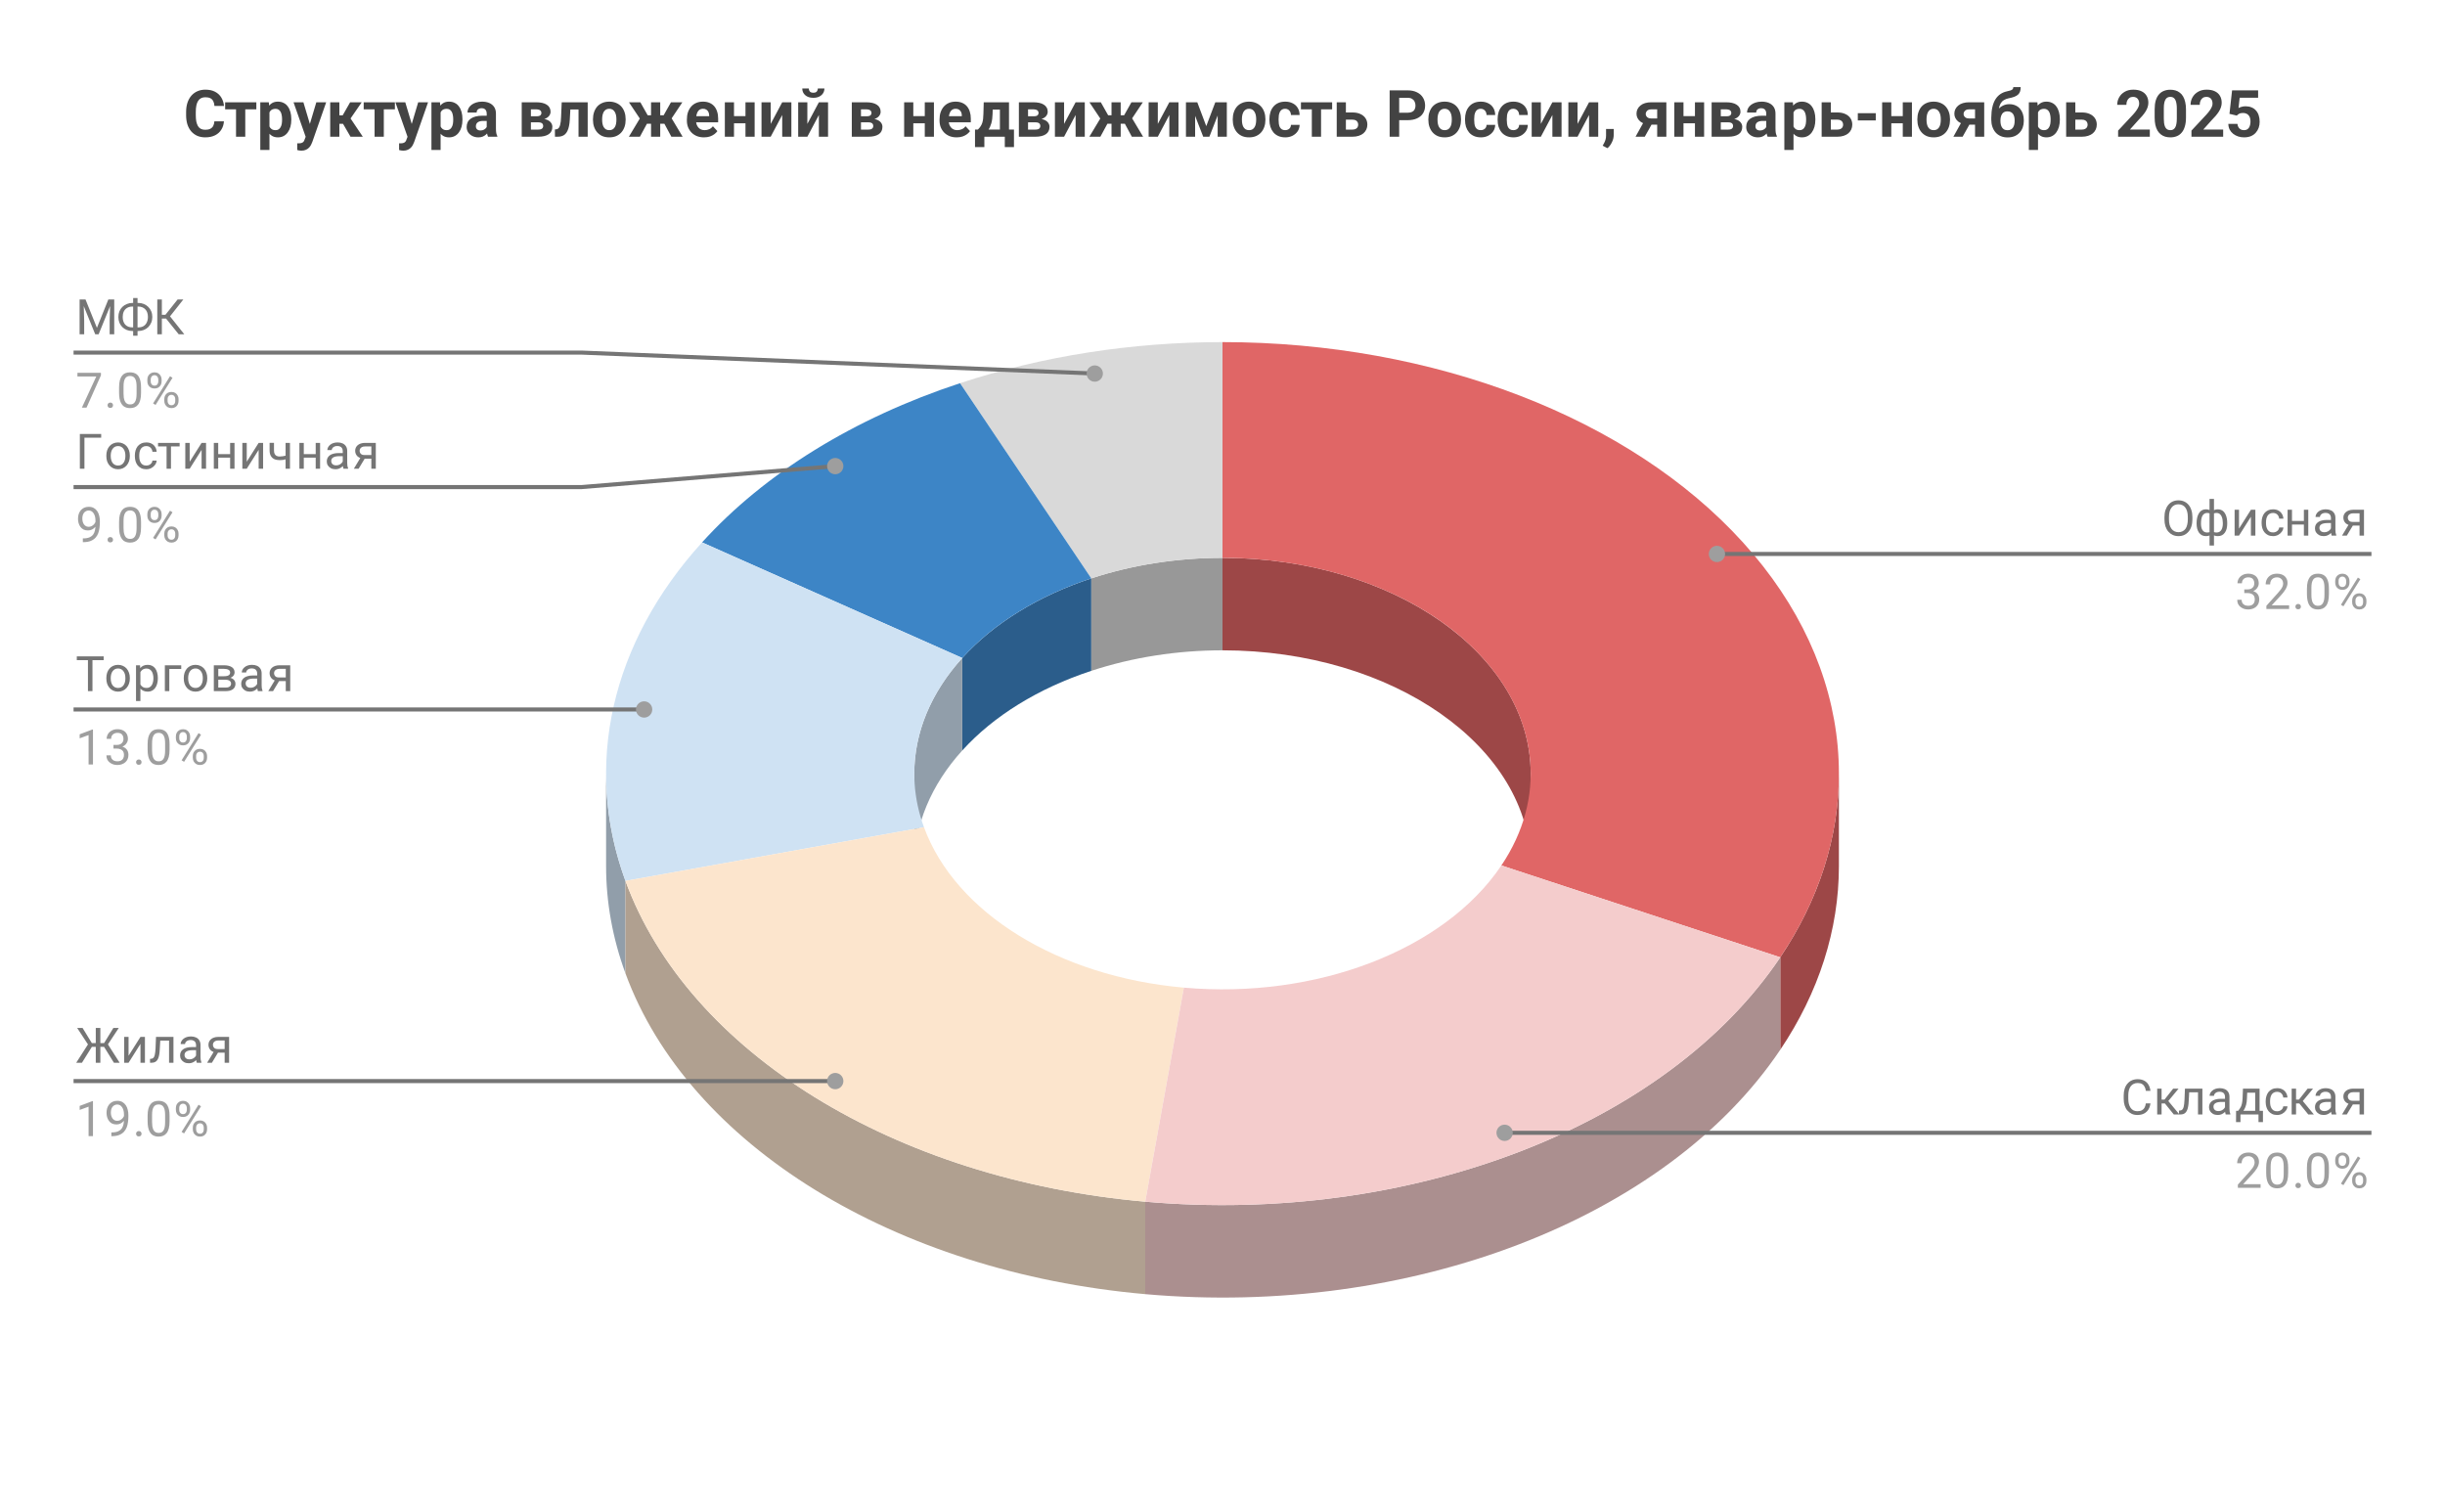<svg version="1.1" viewBox="0.0 0.0 600.0 371.0" fill="none" stroke="none" stroke-linecap="square" stroke-miterlimit="10" width="600" height="371" xmlns:xlink="http://www.w3.org/1999/xlink" xmlns="http://www.w3.org/2000/svg"><path fill="#ffffff" d="M0 0L600.0 0L600.0 371.0L0 371.0L0 0Z" fill-rule="nonzero"/><path fill="#9d4747" d="M451.267 212.528C451.267 228.115 446.351 243.509 436.87 257.613L436.87 234.923C446.351 220.819 451.267 205.425 451.267 189.838Z" fill-rule="nonzero"/><path fill="#9d4747" d="M300.0 136.895C341.771 136.895 375.633 160.599 375.633 189.838L375.633 212.528C375.633 183.289 341.771 159.585 300.0 159.585Z" fill-rule="nonzero"/><path fill="#e06666" d="M300.0 83.952C351.785 83.952 399.971 102.495 427.719 133.101C455.466 163.708 458.919 202.123 436.87 234.923L368.435 212.381C379.46 195.981 377.733 176.773 363.859 161.47C349.985 146.167 325.892 136.895 300.0 136.895Z" fill-rule="nonzero"/><path fill="#989898" d="M267.797 141.934C277.871 138.616 288.867 136.895 300.0 136.895L300.0 159.585C288.867 159.585 277.871 161.306 267.797 164.624Z" fill-rule="nonzero"/><path fill="#d9d9d9" d="M235.594 94.029C255.741 87.393 277.733 83.952 300.0 83.952L300.0 136.895C288.867 136.895 277.871 138.616 267.797 141.934Z" fill-rule="nonzero"/><path fill="#2b5d8b" d="M236.141 161.47C243.831 152.987 254.811 146.211 267.797 141.934L267.797 164.624C254.811 168.901 243.831 175.677 236.141 184.16Z" fill-rule="nonzero"/><path fill="#3d85c6" d="M172.281 133.101C187.662 116.136 209.621 102.584 235.594 94.029L267.797 141.934C254.811 146.211 243.831 152.987 236.141 161.47Z" fill-rule="nonzero"/><path fill="#919eaa" d="M153.486 238.861C150.33 230.258 148.733 221.411 148.733 212.528L148.733 189.838C148.733 198.721 150.33 207.568 153.486 216.171Z" fill-rule="nonzero"/><path fill="#919eaa" d="M224.367 189.838C224.367 179.792 228.45 169.952 236.141 161.47L236.141 184.16C228.45 192.643 224.367 202.482 224.367 212.528Z" fill-rule="nonzero"/><path fill="#cfe2f3" d="M153.486 216.171C143.098 187.852 149.901 157.787 172.281 133.101L236.141 161.47C224.951 173.813 221.549 188.845 226.743 203.005Z" fill-rule="nonzero"/><path fill="#b0a090" d="M281.041 317.58C219.483 312.136 168.916 280.93 153.486 238.861L153.486 216.171C168.916 258.24 219.483 289.446 281.041 294.89Z" fill-rule="nonzero"/><path fill="#fce5cd" d="M281.041 294.89C219.483 289.446 168.916 258.24 153.486 216.171L226.743 203.005C234.458 224.039 259.741 239.642 290.521 242.364Z" fill-rule="nonzero"/><path fill="#ab8f8f" d="M436.87 257.613C408.968 299.12 346.057 323.329 281.041 317.58L281.041 294.89C346.057 300.639 408.968 276.43 436.87 234.923Z" fill-rule="nonzero"/><path fill="#f4cccc" d="M436.87 234.923C408.968 276.43 346.057 300.639 281.041 294.89L290.521 242.364C323.029 245.239 354.484 233.134 368.435 212.381Z" fill-rule="nonzero"/><path fill="#757575" d="M19.894 73.495L20.988 73.495L23.784 80.448L26.581 73.495L27.675 73.495L24.206 82.026L23.363 82.026L19.894 73.495ZM19.534 73.495L20.503 73.495L20.659 78.698L20.659 82.026L19.534 82.026L19.534 73.495ZM27.066 73.495L28.034 73.495L28.034 82.026L26.909 82.026L26.909 78.698L27.066 73.495ZM32.503 74.338L33.909 74.338Q34.644 74.338 35.269 74.588Q35.909 74.838 36.378 75.307Q36.847 75.76 37.112 76.385Q37.378 77.01 37.378 77.776Q37.378 78.541 37.112 79.182Q36.847 79.807 36.378 80.276Q35.909 80.729 35.269 80.979Q34.644 81.229 33.909 81.229L32.503 81.229Q31.769 81.229 31.128 80.979Q30.503 80.729 30.034 80.276Q29.566 79.807 29.3 79.182Q29.05 78.557 29.05 77.791Q29.05 77.026 29.3 76.401Q29.566 75.76 30.034 75.307Q30.503 74.854 31.128 74.604Q31.769 74.338 32.503 74.338ZM32.503 75.229Q31.738 75.229 31.191 75.557Q30.659 75.87 30.378 76.448Q30.113 77.026 30.113 77.791Q30.113 78.37 30.269 78.838Q30.425 79.307 30.722 79.651Q31.034 79.979 31.472 80.166Q31.925 80.338 32.503 80.338L33.925 80.338Q34.691 80.338 35.222 80.026Q35.753 79.698 36.019 79.12Q36.3 78.541 36.3 77.776Q36.3 77.198 36.144 76.729Q35.987 76.26 35.675 75.932Q35.378 75.604 34.941 75.416Q34.503 75.229 33.925 75.229L32.503 75.229ZM33.753 73.135L33.753 82.385L32.675 82.385L32.675 73.135L33.753 73.135ZM39.722 73.495L39.722 82.026L38.597 82.026L38.597 73.495L39.722 73.495ZM44.987 73.495L41.284 78.182L39.269 78.182L39.097 77.245L40.597 77.245L43.581 73.495L44.987 73.495ZM43.847 82.026L40.644 78.041L41.269 77.057L45.222 82.026L43.847 82.026Z" fill-rule="nonzero"/><path fill="#9e9e9e" d="M24.769 91.495L24.769 92.104L21.238 100.026L20.097 100.026L23.628 92.385L19.003 92.385L19.003 91.495L24.769 91.495ZM26.394 99.448Q26.394 99.182 26.566 98.995Q26.738 98.791 27.066 98.791Q27.394 98.791 27.566 98.995Q27.738 99.182 27.738 99.448Q27.738 99.713 27.566 99.916Q27.394 100.104 27.066 100.104Q26.738 100.104 26.566 99.916Q26.394 99.713 26.394 99.448ZM34.612 95.073L34.612 96.385Q34.612 97.432 34.425 98.151Q34.237 98.87 33.878 99.307Q33.534 99.745 33.034 99.948Q32.55 100.151 31.925 100.151Q31.441 100.151 31.019 100.026Q30.597 99.901 30.269 99.635Q29.941 99.354 29.706 98.916Q29.472 98.479 29.347 97.854Q29.222 97.213 29.222 96.385L29.222 95.073Q29.222 94.026 29.409 93.323Q29.613 92.62 29.956 92.182Q30.316 91.745 30.8 91.557Q31.3 91.37 31.909 91.37Q32.409 91.37 32.831 91.495Q33.253 91.62 33.581 91.885Q33.909 92.135 34.128 92.573Q34.362 92.995 34.487 93.62Q34.612 94.245 34.612 95.073ZM33.519 96.557L33.519 94.901Q33.519 94.323 33.456 93.885Q33.394 93.448 33.253 93.135Q33.128 92.823 32.925 92.635Q32.737 92.448 32.487 92.354Q32.237 92.26 31.909 92.26Q31.534 92.26 31.222 92.401Q30.925 92.541 30.722 92.854Q30.519 93.166 30.409 93.682Q30.316 94.182 30.316 94.901L30.316 96.557Q30.316 97.135 30.378 97.573Q30.456 98.01 30.581 98.338Q30.722 98.651 30.909 98.854Q31.113 99.057 31.363 99.151Q31.613 99.245 31.925 99.245Q32.331 99.245 32.628 99.104Q32.925 98.948 33.128 98.62Q33.331 98.291 33.425 97.791Q33.519 97.276 33.519 96.557ZM36.159 93.588L36.159 93.135Q36.159 92.651 36.362 92.26Q36.581 91.854 36.972 91.62Q37.378 91.37 37.909 91.37Q38.456 91.37 38.847 91.62Q39.237 91.854 39.441 92.26Q39.659 92.651 39.659 93.135L39.659 93.588Q39.659 94.057 39.456 94.463Q39.253 94.854 38.862 95.104Q38.472 95.338 37.925 95.338Q37.378 95.338 36.972 95.104Q36.581 94.854 36.362 94.463Q36.159 94.057 36.159 93.588ZM36.987 93.135L36.987 93.588Q36.987 93.854 37.081 94.104Q37.191 94.338 37.394 94.495Q37.612 94.635 37.925 94.635Q38.237 94.635 38.441 94.495Q38.644 94.338 38.737 94.104Q38.847 93.854 38.847 93.588L38.847 93.135Q38.847 92.854 38.737 92.62Q38.644 92.37 38.425 92.229Q38.222 92.073 37.909 92.073Q37.597 92.073 37.394 92.229Q37.191 92.37 37.081 92.62Q36.987 92.854 36.987 93.135ZM40.316 98.385L40.316 97.932Q40.316 97.448 40.519 97.057Q40.737 96.651 41.128 96.416Q41.534 96.182 42.066 96.182Q42.612 96.182 43.003 96.416Q43.394 96.651 43.597 97.057Q43.816 97.448 43.816 97.932L43.816 98.385Q43.816 98.87 43.612 99.276Q43.409 99.666 43.019 99.916Q42.628 100.151 42.081 100.151Q41.534 100.151 41.144 99.916Q40.753 99.666 40.534 99.276Q40.316 98.87 40.316 98.385ZM41.128 97.932L41.128 98.385Q41.128 98.666 41.237 98.916Q41.347 99.151 41.55 99.307Q41.769 99.448 42.081 99.448Q42.394 99.448 42.597 99.307Q42.816 99.151 42.909 98.916Q43.003 98.666 43.003 98.385L43.003 97.932Q43.003 97.651 42.894 97.416Q42.8 97.182 42.597 97.041Q42.394 96.885 42.066 96.885Q41.753 96.885 41.55 97.041Q41.347 97.182 41.237 97.416Q41.128 97.651 41.128 97.932ZM42.331 92.713L38.175 99.37L37.566 98.995L41.722 92.323L42.331 92.713Z" fill-rule="nonzero"/><path stroke="#757575" stroke-width="1.0" stroke-linecap="butt" d="M18.55 86.526L142.733 86.526L268.652 91.669" fill-rule="nonzero"/><path fill="#9e9e9e" d="M270.652 91.669C270.652 90.564 269.757 89.669 268.652 89.669C267.548 89.669 266.652 90.564 266.652 91.669C266.652 92.773 267.548 93.669 268.652 93.669C269.757 93.669 270.652 92.773 270.652 91.669" fill-rule="nonzero"/><path fill="#757575" d="M24.831 106.495L24.831 107.416L20.722 107.416L20.722 115.026L19.597 115.026L19.597 106.495L24.831 106.495ZM26.097 111.932L26.097 111.791Q26.097 111.104 26.284 110.526Q26.488 109.932 26.863 109.495Q27.238 109.057 27.769 108.823Q28.3 108.573 28.972 108.573Q29.628 108.573 30.159 108.823Q30.706 109.057 31.081 109.495Q31.456 109.932 31.659 110.526Q31.863 111.104 31.863 111.791L31.863 111.932Q31.863 112.604 31.659 113.198Q31.456 113.776 31.081 114.213Q30.706 114.651 30.175 114.901Q29.644 115.151 28.972 115.151Q28.316 115.151 27.769 114.901Q27.238 114.651 26.863 114.213Q26.488 113.776 26.284 113.198Q26.097 112.604 26.097 111.932ZM27.175 111.791L27.175 111.932Q27.175 112.401 27.284 112.823Q27.394 113.245 27.613 113.573Q27.847 113.885 28.191 114.073Q28.534 114.245 28.972 114.245Q29.425 114.245 29.753 114.073Q30.097 113.885 30.316 113.573Q30.55 113.245 30.659 112.823Q30.769 112.401 30.769 111.932L30.769 111.791Q30.769 111.323 30.659 110.901Q30.55 110.479 30.316 110.166Q30.097 109.838 29.753 109.651Q29.425 109.463 28.972 109.463Q28.519 109.463 28.175 109.651Q27.847 109.838 27.613 110.166Q27.394 110.479 27.284 110.901Q27.175 111.323 27.175 111.791ZM35.909 114.245Q36.3 114.245 36.628 114.088Q36.956 113.932 37.159 113.666Q37.378 113.385 37.409 113.026L38.441 113.026Q38.409 113.588 38.05 114.073Q37.706 114.557 37.144 114.854Q36.581 115.151 35.909 115.151Q35.206 115.151 34.675 114.901Q34.144 114.635 33.784 114.198Q33.441 113.76 33.269 113.198Q33.097 112.62 33.097 111.979L33.097 111.729Q33.097 111.088 33.269 110.526Q33.441 109.948 33.784 109.51Q34.144 109.073 34.675 108.823Q35.206 108.573 35.909 108.573Q36.659 108.573 37.206 108.87Q37.769 109.166 38.081 109.698Q38.409 110.213 38.441 110.87L37.409 110.87Q37.378 110.479 37.191 110.166Q37.003 109.838 36.675 109.651Q36.347 109.463 35.909 109.463Q35.409 109.463 35.066 109.666Q34.737 109.854 34.534 110.182Q34.347 110.51 34.253 110.916Q34.175 111.323 34.175 111.729L34.175 111.979Q34.175 112.401 34.253 112.807Q34.347 113.198 34.534 113.526Q34.737 113.854 35.066 114.057Q35.409 114.245 35.909 114.245ZM41.956 108.682L41.956 115.026L40.878 115.026L40.878 108.682L41.956 108.682ZM44.081 108.682L44.081 109.557L38.784 109.557L38.784 108.682L44.081 108.682ZM46.55 113.307L49.472 108.682L50.566 108.682L50.566 115.026L49.472 115.026L49.472 110.401L46.55 115.026L45.472 115.026L45.472 108.682L46.55 108.682L46.55 113.307ZM56.675 111.432L56.675 112.307L53.331 112.307L53.331 111.432L56.675 111.432ZM53.55 108.682L53.55 115.026L52.472 115.026L52.472 108.682L53.55 108.682ZM57.55 108.682L57.55 115.026L56.472 115.026L56.472 108.682L57.55 108.682ZM60.55 113.307L63.472 108.682L64.566 108.682L64.566 115.026L63.472 115.026L63.472 110.401L60.55 115.026L59.472 115.026L59.472 108.682L60.55 108.682L60.55 113.307ZM71.159 108.682L71.159 115.026L70.081 115.026L70.081 108.682L71.159 108.682ZM70.784 111.604L70.784 112.495Q70.456 112.604 70.112 112.713Q69.784 112.807 69.409 112.87Q69.05 112.916 68.612 112.916Q67.862 112.916 67.3 112.666Q66.753 112.401 66.456 111.87Q66.159 111.338 66.159 110.526L66.159 108.666L67.237 108.666L67.237 110.526Q67.237 111.057 67.394 111.385Q67.566 111.713 67.862 111.87Q68.175 112.026 68.612 112.026Q69.034 112.026 69.394 111.963Q69.769 111.901 70.112 111.807Q70.456 111.713 70.784 111.604ZM77.675 111.432L77.675 112.307L74.331 112.307L74.331 111.432L77.675 111.432ZM74.55 108.682L74.55 115.026L73.472 115.026L73.472 108.682L74.55 108.682ZM78.55 108.682L78.55 115.026L77.472 115.026L77.472 108.682L78.55 108.682ZM84.112 113.948L84.112 110.682Q84.112 110.307 83.956 110.026Q83.816 109.745 83.519 109.604Q83.222 109.448 82.784 109.448Q82.362 109.448 82.05 109.588Q81.753 109.729 81.581 109.963Q81.409 110.182 81.409 110.448L80.331 110.448Q80.331 110.104 80.503 109.776Q80.675 109.432 81.003 109.166Q81.331 108.885 81.8 108.729Q82.269 108.573 82.847 108.573Q83.534 108.573 84.066 108.807Q84.597 109.041 84.894 109.51Q85.206 109.979 85.206 110.682L85.206 113.635Q85.206 113.963 85.253 114.323Q85.316 114.666 85.425 114.932L85.425 115.026L84.284 115.026Q84.206 114.838 84.159 114.526Q84.112 114.213 84.112 113.948ZM84.3 111.182L84.316 111.948L83.222 111.948Q82.753 111.948 82.394 112.026Q82.034 112.088 81.784 112.245Q81.534 112.385 81.409 112.604Q81.284 112.823 81.284 113.12Q81.284 113.416 81.409 113.666Q81.55 113.901 81.816 114.057Q82.097 114.198 82.487 114.198Q82.987 114.198 83.362 113.995Q83.753 113.776 83.972 113.479Q84.206 113.166 84.222 112.87L84.691 113.401Q84.644 113.635 84.456 113.948Q84.284 114.245 83.972 114.526Q83.675 114.791 83.253 114.979Q82.847 115.151 82.331 115.151Q81.691 115.151 81.206 114.901Q80.722 114.635 80.456 114.213Q80.191 113.791 80.191 113.26Q80.191 112.745 80.378 112.37Q80.581 111.979 80.956 111.713Q81.331 111.448 81.862 111.323Q82.394 111.182 83.05 111.182L84.3 111.182ZM88.659 111.995L89.831 111.995L88.003 115.026L86.831 115.026L88.659 111.995ZM89.566 108.682L92.222 108.682L92.222 115.026L91.128 115.026L91.128 109.557L89.566 109.557Q89.112 109.557 88.816 109.713Q88.519 109.87 88.378 110.12Q88.253 110.37 88.253 110.635Q88.253 110.885 88.378 111.135Q88.503 111.37 88.753 111.526Q89.019 111.666 89.441 111.666L91.425 111.666L91.425 112.557L89.441 112.557Q88.894 112.557 88.472 112.416Q88.05 112.26 87.753 112.01Q87.472 111.745 87.316 111.401Q87.159 111.041 87.159 110.62Q87.159 110.198 87.316 109.854Q87.487 109.495 87.784 109.245Q88.097 108.979 88.534 108.838Q88.987 108.682 89.566 108.682Z" fill-rule="nonzero"/><path fill="#9e9e9e" d="M20.331 132.119L20.456 132.119Q21.394 132.119 21.972 131.854Q22.566 131.588 22.878 131.151Q23.191 130.698 23.3 130.135Q23.425 129.573 23.425 128.994L23.425 127.682Q23.425 127.104 23.284 126.651Q23.159 126.198 22.925 125.901Q22.706 125.588 22.409 125.432Q22.113 125.276 21.784 125.276Q21.409 125.276 21.113 125.432Q20.816 125.573 20.613 125.838Q20.409 126.104 20.3 126.479Q20.206 126.838 20.206 127.26Q20.206 127.651 20.3 128.01Q20.394 128.354 20.581 128.651Q20.784 128.932 21.066 129.104Q21.363 129.276 21.753 129.276Q22.113 129.276 22.425 129.135Q22.753 128.979 23.003 128.729Q23.253 128.479 23.394 128.166Q23.55 127.854 23.566 127.51L24.081 127.51Q24.081 127.995 23.894 128.463Q23.706 128.932 23.363 129.323Q23.034 129.713 22.566 129.948Q22.113 130.166 21.581 130.166Q20.941 130.166 20.472 129.932Q20.019 129.682 19.722 129.276Q19.425 128.854 19.284 128.354Q19.144 127.838 19.144 127.323Q19.144 126.713 19.3 126.182Q19.472 125.651 19.8 125.245Q20.144 124.838 20.628 124.604Q21.128 124.37 21.784 124.37Q22.519 124.37 23.034 124.666Q23.55 124.963 23.878 125.463Q24.206 125.948 24.347 126.573Q24.503 127.182 24.503 127.823L24.503 128.213Q24.503 128.885 24.409 129.573Q24.331 130.244 24.097 130.869Q23.863 131.494 23.409 131.979Q22.956 132.463 22.222 132.76Q21.503 133.041 20.456 133.041L20.331 133.041L20.331 132.119ZM26.394 132.448Q26.394 132.182 26.566 131.994Q26.738 131.791 27.066 131.791Q27.394 131.791 27.566 131.994Q27.738 132.182 27.738 132.448Q27.738 132.713 27.566 132.916Q27.394 133.104 27.066 133.104Q26.738 133.104 26.566 132.916Q26.394 132.713 26.394 132.448ZM34.612 128.073L34.612 129.385Q34.612 130.432 34.425 131.151Q34.237 131.869 33.878 132.307Q33.534 132.744 33.034 132.948Q32.55 133.151 31.925 133.151Q31.441 133.151 31.019 133.026Q30.597 132.901 30.269 132.635Q29.941 132.354 29.706 131.916Q29.472 131.479 29.347 130.854Q29.222 130.213 29.222 129.385L29.222 128.073Q29.222 127.026 29.409 126.323Q29.613 125.62 29.956 125.182Q30.316 124.745 30.8 124.557Q31.3 124.37 31.909 124.37Q32.409 124.37 32.831 124.495Q33.253 124.62 33.581 124.885Q33.909 125.135 34.128 125.573Q34.362 125.995 34.487 126.62Q34.612 127.245 34.612 128.073ZM33.519 129.557L33.519 127.901Q33.519 127.323 33.456 126.885Q33.394 126.448 33.253 126.135Q33.128 125.823 32.925 125.635Q32.737 125.448 32.487 125.354Q32.237 125.26 31.909 125.26Q31.534 125.26 31.222 125.401Q30.925 125.541 30.722 125.854Q30.519 126.166 30.409 126.682Q30.316 127.182 30.316 127.901L30.316 129.557Q30.316 130.135 30.378 130.573Q30.456 131.01 30.581 131.338Q30.722 131.651 30.909 131.854Q31.113 132.057 31.363 132.151Q31.613 132.244 31.925 132.244Q32.331 132.244 32.628 132.104Q32.925 131.948 33.128 131.619Q33.331 131.291 33.425 130.791Q33.519 130.276 33.519 129.557ZM36.159 126.588L36.159 126.135Q36.159 125.651 36.362 125.26Q36.581 124.854 36.972 124.62Q37.378 124.37 37.909 124.37Q38.456 124.37 38.847 124.62Q39.237 124.854 39.441 125.26Q39.659 125.651 39.659 126.135L39.659 126.588Q39.659 127.057 39.456 127.463Q39.253 127.854 38.862 128.104Q38.472 128.338 37.925 128.338Q37.378 128.338 36.972 128.104Q36.581 127.854 36.362 127.463Q36.159 127.057 36.159 126.588ZM36.987 126.135L36.987 126.588Q36.987 126.854 37.081 127.104Q37.191 127.338 37.394 127.495Q37.612 127.635 37.925 127.635Q38.237 127.635 38.441 127.495Q38.644 127.338 38.737 127.104Q38.847 126.854 38.847 126.588L38.847 126.135Q38.847 125.854 38.737 125.62Q38.644 125.37 38.425 125.229Q38.222 125.073 37.909 125.073Q37.597 125.073 37.394 125.229Q37.191 125.37 37.081 125.62Q36.987 125.854 36.987 126.135ZM40.316 131.385L40.316 130.932Q40.316 130.448 40.519 130.057Q40.737 129.651 41.128 129.416Q41.534 129.182 42.066 129.182Q42.612 129.182 43.003 129.416Q43.394 129.651 43.597 130.057Q43.816 130.448 43.816 130.932L43.816 131.385Q43.816 131.869 43.612 132.276Q43.409 132.666 43.019 132.916Q42.628 133.151 42.081 133.151Q41.534 133.151 41.144 132.916Q40.753 132.666 40.534 132.276Q40.316 131.869 40.316 131.385ZM41.128 130.932L41.128 131.385Q41.128 131.666 41.237 131.916Q41.347 132.151 41.55 132.307Q41.769 132.448 42.081 132.448Q42.394 132.448 42.597 132.307Q42.816 132.151 42.909 131.916Q43.003 131.666 43.003 131.385L43.003 130.932Q43.003 130.651 42.894 130.416Q42.8 130.182 42.597 130.041Q42.394 129.885 42.066 129.885Q41.753 129.885 41.55 130.041Q41.347 130.182 41.237 130.416Q41.128 130.651 41.128 130.932ZM42.331 125.713L38.175 132.369L37.566 131.994L41.722 125.323L42.331 125.713Z" fill-rule="nonzero"/><path stroke="#757575" stroke-width="1.0" stroke-linecap="butt" d="M18.55 119.526L142.733 119.526L204.967 114.383" fill-rule="nonzero"/><path fill="#9e9e9e" d="M206.967 114.383C206.967 113.278 206.072 112.383 204.967 112.383C203.863 112.383 202.967 113.278 202.967 114.383C202.967 115.487 203.863 116.383 204.967 116.383C206.072 116.383 206.967 115.487 206.967 114.383" fill-rule="nonzero"/><path fill="#757575" d="M22.691 161.071L22.691 169.602L21.581 169.602L21.581 161.071L22.691 161.071ZM25.441 161.071L25.441 161.993L18.847 161.993L18.847 161.071L25.441 161.071ZM26.097 166.508L26.097 166.368Q26.097 165.68 26.284 165.102Q26.488 164.508 26.863 164.071Q27.238 163.633 27.769 163.399Q28.3 163.149 28.972 163.149Q29.628 163.149 30.159 163.399Q30.706 163.633 31.081 164.071Q31.456 164.508 31.659 165.102Q31.863 165.68 31.863 166.368L31.863 166.508Q31.863 167.18 31.659 167.774Q31.456 168.352 31.081 168.79Q30.706 169.227 30.175 169.477Q29.644 169.727 28.972 169.727Q28.316 169.727 27.769 169.477Q27.238 169.227 26.863 168.79Q26.488 168.352 26.284 167.774Q26.097 167.18 26.097 166.508ZM27.175 166.368L27.175 166.508Q27.175 166.977 27.284 167.399Q27.394 167.821 27.613 168.149Q27.847 168.462 28.191 168.649Q28.534 168.821 28.972 168.821Q29.425 168.821 29.753 168.649Q30.097 168.462 30.316 168.149Q30.55 167.821 30.659 167.399Q30.769 166.977 30.769 166.508L30.769 166.368Q30.769 165.899 30.659 165.477Q30.55 165.055 30.316 164.743Q30.097 164.415 29.753 164.227Q29.425 164.04 28.972 164.04Q28.519 164.04 28.175 164.227Q27.847 164.415 27.613 164.743Q27.394 165.055 27.284 165.477Q27.175 165.899 27.175 166.368ZM34.456 164.477L34.456 172.04L33.378 172.04L33.378 163.258L34.362 163.258L34.456 164.477ZM38.737 166.383L38.737 166.508Q38.737 167.196 38.566 167.79Q38.409 168.368 38.097 168.805Q37.784 169.243 37.316 169.493Q36.862 169.727 36.269 169.727Q35.675 169.727 35.206 169.524Q34.737 169.321 34.409 168.946Q34.097 168.555 33.909 168.024Q33.722 167.493 33.644 166.821L33.644 166.165Q33.722 165.462 33.909 164.915Q34.097 164.352 34.409 163.962Q34.737 163.555 35.191 163.352Q35.659 163.149 36.253 163.149Q36.847 163.149 37.316 163.383Q37.784 163.602 38.097 164.04Q38.409 164.462 38.566 165.055Q38.737 165.649 38.737 166.383ZM37.644 166.508L37.644 166.383Q37.644 165.899 37.534 165.493Q37.441 165.071 37.237 164.758Q37.034 164.43 36.706 164.243Q36.378 164.055 35.941 164.055Q35.534 164.055 35.222 164.196Q34.925 164.337 34.706 164.587Q34.503 164.821 34.362 165.118Q34.237 165.415 34.175 165.743L34.175 167.258Q34.284 167.665 34.487 168.024Q34.706 168.383 35.05 168.602Q35.409 168.821 35.956 168.821Q36.394 168.821 36.706 168.649Q37.034 168.462 37.237 168.149Q37.441 167.821 37.534 167.399Q37.644 166.977 37.644 166.508ZM44.472 163.258L44.472 164.165L41.55 164.165L41.55 169.602L40.456 169.602L40.456 163.258L44.472 163.258ZM45.097 166.508L45.097 166.368Q45.097 165.68 45.284 165.102Q45.487 164.508 45.862 164.071Q46.237 163.633 46.769 163.399Q47.3 163.149 47.972 163.149Q48.628 163.149 49.159 163.399Q49.706 163.633 50.081 164.071Q50.456 164.508 50.659 165.102Q50.862 165.68 50.862 166.368L50.862 166.508Q50.862 167.18 50.659 167.774Q50.456 168.352 50.081 168.79Q49.706 169.227 49.175 169.477Q48.644 169.727 47.972 169.727Q47.316 169.727 46.769 169.477Q46.237 169.227 45.862 168.79Q45.487 168.352 45.284 167.774Q45.097 167.18 45.097 166.508ZM46.175 166.368L46.175 166.508Q46.175 166.977 46.284 167.399Q46.394 167.821 46.612 168.149Q46.847 168.462 47.191 168.649Q47.534 168.821 47.972 168.821Q48.425 168.821 48.753 168.649Q49.097 168.462 49.316 168.149Q49.55 167.821 49.659 167.399Q49.769 166.977 49.769 166.508L49.769 166.368Q49.769 165.899 49.659 165.477Q49.55 165.055 49.316 164.743Q49.097 164.415 48.753 164.227Q48.425 164.04 47.972 164.04Q47.519 164.04 47.175 164.227Q46.847 164.415 46.612 164.743Q46.394 165.055 46.284 165.477Q46.175 165.899 46.175 166.368ZM55.347 166.805L53.269 166.805L53.269 165.946L54.956 165.946Q55.472 165.946 55.8 165.852Q56.144 165.743 56.3 165.555Q56.472 165.352 56.472 165.055Q56.472 164.821 56.378 164.649Q56.284 164.477 56.081 164.368Q55.894 164.258 55.612 164.196Q55.331 164.133 54.956 164.133L53.566 164.133L53.566 169.602L52.472 169.602L52.472 163.258L54.956 163.258Q55.55 163.258 56.034 163.368Q56.519 163.477 56.862 163.696Q57.206 163.899 57.378 164.227Q57.566 164.555 57.566 165.008Q57.566 165.29 57.441 165.555Q57.331 165.805 57.097 166.008Q56.878 166.196 56.534 166.337Q56.206 166.462 55.769 166.493L55.347 166.805ZM55.347 169.602L52.878 169.602L53.425 168.727L55.347 168.727Q55.8 168.727 56.097 168.618Q56.409 168.493 56.55 168.29Q56.706 168.071 56.706 167.774Q56.706 167.462 56.55 167.258Q56.409 167.04 56.097 166.93Q55.8 166.805 55.347 166.805L53.706 166.805L53.722 165.946L55.769 165.946L56.175 166.274Q56.691 166.321 57.05 166.54Q57.409 166.743 57.597 167.087Q57.784 167.415 57.784 167.79Q57.784 168.243 57.612 168.587Q57.456 168.915 57.144 169.149Q56.831 169.368 56.378 169.493Q55.925 169.602 55.347 169.602ZM63.112 168.524L63.112 165.258Q63.112 164.883 62.956 164.602Q62.816 164.321 62.519 164.18Q62.222 164.024 61.784 164.024Q61.362 164.024 61.05 164.165Q60.753 164.305 60.581 164.54Q60.409 164.758 60.409 165.024L59.331 165.024Q59.331 164.68 59.503 164.352Q59.675 164.008 60.003 163.743Q60.331 163.462 60.8 163.305Q61.269 163.149 61.847 163.149Q62.534 163.149 63.066 163.383Q63.597 163.618 63.894 164.087Q64.206 164.555 64.206 165.258L64.206 168.212Q64.206 168.54 64.253 168.899Q64.316 169.243 64.425 169.508L64.425 169.602L63.284 169.602Q63.206 169.415 63.159 169.102Q63.112 168.79 63.112 168.524ZM63.3 165.758L63.316 166.524L62.222 166.524Q61.753 166.524 61.394 166.602Q61.034 166.665 60.784 166.821Q60.534 166.962 60.409 167.18Q60.284 167.399 60.284 167.696Q60.284 167.993 60.409 168.243Q60.55 168.477 60.816 168.633Q61.097 168.774 61.487 168.774Q61.987 168.774 62.362 168.571Q62.753 168.352 62.972 168.055Q63.206 167.743 63.222 167.446L63.691 167.977Q63.644 168.212 63.456 168.524Q63.284 168.821 62.972 169.102Q62.675 169.368 62.253 169.555Q61.847 169.727 61.331 169.727Q60.691 169.727 60.206 169.477Q59.722 169.212 59.456 168.79Q59.191 168.368 59.191 167.837Q59.191 167.321 59.378 166.946Q59.581 166.555 59.956 166.29Q60.331 166.024 60.862 165.899Q61.394 165.758 62.05 165.758L63.3 165.758ZM67.659 166.571L68.831 166.571L67.003 169.602L65.831 169.602L67.659 166.571ZM68.566 163.258L71.222 163.258L71.222 169.602L70.128 169.602L70.128 164.133L68.566 164.133Q68.112 164.133 67.816 164.29Q67.519 164.446 67.378 164.696Q67.253 164.946 67.253 165.212Q67.253 165.462 67.378 165.712Q67.503 165.946 67.753 166.102Q68.019 166.243 68.441 166.243L70.425 166.243L70.425 167.133L68.441 167.133Q67.894 167.133 67.472 166.993Q67.05 166.837 66.753 166.587Q66.472 166.321 66.316 165.977Q66.159 165.618 66.159 165.196Q66.159 164.774 66.316 164.43Q66.487 164.071 66.784 163.821Q67.097 163.555 67.534 163.415Q67.987 163.258 68.566 163.258Z" fill-rule="nonzero"/><path fill="#9e9e9e" d="M22.816 179.024L22.816 187.602L21.738 187.602L21.738 180.383L19.55 181.18L19.55 180.196L22.659 179.024L22.816 179.024ZM27.847 182.805L28.613 182.805Q29.191 182.805 29.55 182.618Q29.925 182.415 30.113 182.087Q30.3 181.758 30.3 181.337Q30.3 180.852 30.128 180.524Q29.972 180.18 29.644 180.008Q29.316 179.837 28.816 179.837Q28.347 179.837 28.003 180.024Q27.659 180.196 27.456 180.524Q27.269 180.852 27.269 181.305L26.175 181.305Q26.175 180.649 26.503 180.118Q26.831 179.587 27.425 179.274Q28.019 178.946 28.816 178.946Q29.581 178.946 30.159 179.227Q30.738 179.493 31.066 180.04Q31.394 180.571 31.394 181.368Q31.394 181.696 31.238 182.055Q31.081 182.415 30.769 182.743Q30.456 183.055 29.956 183.258Q29.472 183.462 28.769 183.462L27.847 183.462L27.847 182.805ZM27.847 183.696L27.847 183.04L28.769 183.04Q29.581 183.04 30.113 183.243Q30.644 183.43 30.956 183.758Q31.269 184.071 31.394 184.462Q31.519 184.837 31.519 185.227Q31.519 185.821 31.316 186.29Q31.113 186.743 30.738 187.071Q30.378 187.383 29.878 187.555Q29.394 187.727 28.816 187.727Q28.253 187.727 27.769 187.571Q27.284 187.399 26.909 187.102Q26.534 186.805 26.316 186.368Q26.113 185.915 26.113 185.352L27.191 185.352Q27.191 185.79 27.378 186.133Q27.581 186.462 27.941 186.649Q28.316 186.821 28.816 186.821Q29.316 186.821 29.675 186.649Q30.034 186.477 30.222 186.133Q30.425 185.774 30.425 185.243Q30.425 184.712 30.206 184.368Q29.988 184.024 29.566 183.868Q29.159 183.696 28.613 183.696L27.847 183.696ZM33.394 187.024Q33.394 186.758 33.566 186.571Q33.737 186.368 34.066 186.368Q34.394 186.368 34.566 186.571Q34.737 186.758 34.737 187.024Q34.737 187.29 34.566 187.493Q34.394 187.68 34.066 187.68Q33.737 187.68 33.566 187.493Q33.394 187.29 33.394 187.024ZM41.612 182.649L41.612 183.962Q41.612 185.008 41.425 185.727Q41.237 186.446 40.878 186.883Q40.534 187.321 40.034 187.524Q39.55 187.727 38.925 187.727Q38.441 187.727 38.019 187.602Q37.597 187.477 37.269 187.212Q36.941 186.93 36.706 186.493Q36.472 186.055 36.347 185.43Q36.222 184.79 36.222 183.962L36.222 182.649Q36.222 181.602 36.409 180.899Q36.612 180.196 36.956 179.758Q37.316 179.321 37.8 179.133Q38.3 178.946 38.909 178.946Q39.409 178.946 39.831 179.071Q40.253 179.196 40.581 179.462Q40.909 179.712 41.128 180.149Q41.362 180.571 41.487 181.196Q41.612 181.821 41.612 182.649ZM40.519 184.133L40.519 182.477Q40.519 181.899 40.456 181.462Q40.394 181.024 40.253 180.712Q40.128 180.399 39.925 180.212Q39.737 180.024 39.487 179.93Q39.237 179.837 38.909 179.837Q38.534 179.837 38.222 179.977Q37.925 180.118 37.722 180.43Q37.519 180.743 37.409 181.258Q37.316 181.758 37.316 182.477L37.316 184.133Q37.316 184.712 37.378 185.149Q37.456 185.587 37.581 185.915Q37.722 186.227 37.909 186.43Q38.112 186.633 38.362 186.727Q38.612 186.821 38.925 186.821Q39.331 186.821 39.628 186.68Q39.925 186.524 40.128 186.196Q40.331 185.868 40.425 185.368Q40.519 184.852 40.519 184.133ZM43.159 181.165L43.159 180.712Q43.159 180.227 43.362 179.837Q43.581 179.43 43.972 179.196Q44.378 178.946 44.909 178.946Q45.456 178.946 45.847 179.196Q46.237 179.43 46.441 179.837Q46.659 180.227 46.659 180.712L46.659 181.165Q46.659 181.633 46.456 182.04Q46.253 182.43 45.862 182.68Q45.472 182.915 44.925 182.915Q44.378 182.915 43.972 182.68Q43.581 182.43 43.362 182.04Q43.159 181.633 43.159 181.165ZM43.987 180.712L43.987 181.165Q43.987 181.43 44.081 181.68Q44.191 181.915 44.394 182.071Q44.612 182.212 44.925 182.212Q45.237 182.212 45.441 182.071Q45.644 181.915 45.737 181.68Q45.847 181.43 45.847 181.165L45.847 180.712Q45.847 180.43 45.737 180.196Q45.644 179.946 45.425 179.805Q45.222 179.649 44.909 179.649Q44.597 179.649 44.394 179.805Q44.191 179.946 44.081 180.196Q43.987 180.43 43.987 180.712ZM47.316 185.962L47.316 185.508Q47.316 185.024 47.519 184.633Q47.737 184.227 48.128 183.993Q48.534 183.758 49.066 183.758Q49.612 183.758 50.003 183.993Q50.394 184.227 50.597 184.633Q50.816 185.024 50.816 185.508L50.816 185.962Q50.816 186.446 50.612 186.852Q50.409 187.243 50.019 187.493Q49.628 187.727 49.081 187.727Q48.534 187.727 48.144 187.493Q47.753 187.243 47.534 186.852Q47.316 186.446 47.316 185.962ZM48.128 185.508L48.128 185.962Q48.128 186.243 48.237 186.493Q48.347 186.727 48.55 186.883Q48.769 187.024 49.081 187.024Q49.394 187.024 49.597 186.883Q49.816 186.727 49.909 186.493Q50.003 186.243 50.003 185.962L50.003 185.508Q50.003 185.227 49.894 184.993Q49.8 184.758 49.597 184.618Q49.394 184.462 49.066 184.462Q48.753 184.462 48.55 184.618Q48.347 184.758 48.237 184.993Q48.128 185.227 48.128 185.508ZM49.331 180.29L45.175 186.946L44.566 186.571L48.722 179.899L49.331 180.29Z" fill-rule="nonzero"/><path stroke="#757575" stroke-width="1.0" stroke-linecap="butt" d="M18.55 174.102L142.733 174.102L158.066 174.102" fill-rule="nonzero"/><path fill="#9e9e9e" d="M160.066 174.102C160.066 172.998 159.17 172.102 158.066 172.102C156.961 172.102 156.066 172.998 156.066 174.102C156.066 175.207 156.961 176.102 158.066 176.102C159.17 176.102 160.066 175.207 160.066 174.102" fill-rule="nonzero"/><path fill="#757575" d="M21.988 256.903L18.941 252.263L20.269 252.263L22.534 255.966L24.128 255.966L23.956 256.903L21.988 256.903ZM22.597 256.809L20.113 260.794L18.706 260.794L21.878 255.841L22.597 256.809ZM24.628 252.263L24.628 260.794L23.503 260.794L23.503 252.263L24.628 252.263ZM29.144 252.263L26.081 256.903L24.175 256.903L24.003 255.966L25.55 255.966L27.816 252.263L29.144 252.263ZM27.956 260.794L25.488 256.809L26.206 255.841L29.363 260.794L27.956 260.794ZM31.55 259.075L34.472 254.45L35.566 254.45L35.566 260.794L34.472 260.794L34.472 256.169L31.55 260.794L30.472 260.794L30.472 254.45L31.55 254.45L31.55 259.075ZM41.612 254.45L41.612 255.356L38.55 255.356L38.55 254.45L41.612 254.45ZM42.566 254.45L42.566 260.794L41.487 260.794L41.487 254.45L42.566 254.45ZM38.284 254.45L39.378 254.45L39.206 257.512Q39.175 258.216 39.081 258.762Q38.987 259.309 38.831 259.7Q38.675 260.075 38.441 260.325Q38.222 260.559 37.894 260.684Q37.566 260.794 37.144 260.794L36.816 260.794L36.816 259.841L37.05 259.825Q37.3 259.809 37.472 259.716Q37.659 259.606 37.769 259.419Q37.894 259.216 37.972 258.903Q38.05 258.591 38.097 258.169Q38.144 257.731 38.175 257.169L38.284 254.45ZM48.112 259.716L48.112 256.45Q48.112 256.075 47.956 255.794Q47.816 255.513 47.519 255.372Q47.222 255.216 46.784 255.216Q46.362 255.216 46.05 255.356Q45.753 255.497 45.581 255.731Q45.409 255.95 45.409 256.216L44.331 256.216Q44.331 255.872 44.503 255.544Q44.675 255.2 45.003 254.934Q45.331 254.653 45.8 254.497Q46.269 254.341 46.847 254.341Q47.534 254.341 48.066 254.575Q48.597 254.809 48.894 255.278Q49.206 255.747 49.206 256.45L49.206 259.403Q49.206 259.731 49.253 260.091Q49.316 260.434 49.425 260.7L49.425 260.794L48.284 260.794Q48.206 260.606 48.159 260.294Q48.112 259.981 48.112 259.716ZM48.3 256.95L48.316 257.716L47.222 257.716Q46.753 257.716 46.394 257.794Q46.034 257.856 45.784 258.012Q45.534 258.153 45.409 258.372Q45.284 258.591 45.284 258.887Q45.284 259.184 45.409 259.434Q45.55 259.669 45.816 259.825Q46.097 259.966 46.487 259.966Q46.987 259.966 47.362 259.762Q47.753 259.544 47.972 259.247Q48.206 258.934 48.222 258.637L48.691 259.169Q48.644 259.403 48.456 259.716Q48.284 260.012 47.972 260.294Q47.675 260.559 47.253 260.747Q46.847 260.919 46.331 260.919Q45.691 260.919 45.206 260.669Q44.722 260.403 44.456 259.981Q44.191 259.559 44.191 259.028Q44.191 258.512 44.378 258.137Q44.581 257.747 44.956 257.481Q45.331 257.216 45.862 257.091Q46.394 256.95 47.05 256.95L48.3 256.95ZM52.659 257.762L53.831 257.762L52.003 260.794L50.831 260.794L52.659 257.762ZM53.566 254.45L56.222 254.45L56.222 260.794L55.128 260.794L55.128 255.325L53.566 255.325Q53.112 255.325 52.816 255.481Q52.519 255.638 52.378 255.888Q52.253 256.137 52.253 256.403Q52.253 256.653 52.378 256.903Q52.503 257.137 52.753 257.294Q53.019 257.434 53.441 257.434L55.425 257.434L55.425 258.325L53.441 258.325Q52.894 258.325 52.472 258.184Q52.05 258.028 51.753 257.778Q51.472 257.512 51.316 257.169Q51.159 256.809 51.159 256.387Q51.159 255.966 51.316 255.622Q51.487 255.263 51.784 255.013Q52.097 254.747 52.534 254.606Q52.987 254.45 53.566 254.45Z" fill-rule="nonzero"/><path fill="#9e9e9e" d="M22.816 270.216L22.816 278.794L21.738 278.794L21.738 271.575L19.55 272.372L19.55 271.387L22.659 270.216L22.816 270.216ZM27.331 277.887L27.456 277.887Q28.394 277.887 28.972 277.622Q29.566 277.356 29.878 276.919Q30.191 276.466 30.3 275.903Q30.425 275.341 30.425 274.762L30.425 273.45Q30.425 272.872 30.284 272.419Q30.159 271.966 29.925 271.669Q29.706 271.356 29.409 271.2Q29.113 271.044 28.784 271.044Q28.409 271.044 28.113 271.2Q27.816 271.341 27.613 271.606Q27.409 271.872 27.3 272.247Q27.206 272.606 27.206 273.028Q27.206 273.419 27.3 273.778Q27.394 274.122 27.581 274.419Q27.784 274.7 28.066 274.872Q28.363 275.044 28.753 275.044Q29.113 275.044 29.425 274.903Q29.753 274.747 30.003 274.497Q30.253 274.247 30.394 273.934Q30.55 273.622 30.566 273.278L31.081 273.278Q31.081 273.762 30.894 274.231Q30.706 274.7 30.363 275.091Q30.034 275.481 29.566 275.716Q29.113 275.934 28.581 275.934Q27.941 275.934 27.472 275.7Q27.019 275.45 26.722 275.044Q26.425 274.622 26.284 274.122Q26.144 273.606 26.144 273.091Q26.144 272.481 26.3 271.95Q26.472 271.419 26.8 271.012Q27.144 270.606 27.628 270.372Q28.128 270.137 28.784 270.137Q29.519 270.137 30.034 270.434Q30.55 270.731 30.878 271.231Q31.206 271.716 31.347 272.341Q31.503 272.95 31.503 273.591L31.503 273.981Q31.503 274.653 31.409 275.341Q31.331 276.012 31.097 276.637Q30.863 277.262 30.409 277.747Q29.956 278.231 29.222 278.528Q28.503 278.809 27.456 278.809L27.331 278.809L27.331 277.887ZM33.394 278.216Q33.394 277.95 33.566 277.762Q33.737 277.559 34.066 277.559Q34.394 277.559 34.566 277.762Q34.737 277.95 34.737 278.216Q34.737 278.481 34.566 278.684Q34.394 278.872 34.066 278.872Q33.737 278.872 33.566 278.684Q33.394 278.481 33.394 278.216ZM41.612 273.841L41.612 275.153Q41.612 276.2 41.425 276.919Q41.237 277.637 40.878 278.075Q40.534 278.512 40.034 278.716Q39.55 278.919 38.925 278.919Q38.441 278.919 38.019 278.794Q37.597 278.669 37.269 278.403Q36.941 278.122 36.706 277.684Q36.472 277.247 36.347 276.622Q36.222 275.981 36.222 275.153L36.222 273.841Q36.222 272.794 36.409 272.091Q36.612 271.387 36.956 270.95Q37.316 270.512 37.8 270.325Q38.3 270.137 38.909 270.137Q39.409 270.137 39.831 270.262Q40.253 270.387 40.581 270.653Q40.909 270.903 41.128 271.341Q41.362 271.762 41.487 272.387Q41.612 273.012 41.612 273.841ZM40.519 275.325L40.519 273.669Q40.519 273.091 40.456 272.653Q40.394 272.216 40.253 271.903Q40.128 271.591 39.925 271.403Q39.737 271.216 39.487 271.122Q39.237 271.028 38.909 271.028Q38.534 271.028 38.222 271.169Q37.925 271.309 37.722 271.622Q37.519 271.934 37.409 272.45Q37.316 272.95 37.316 273.669L37.316 275.325Q37.316 275.903 37.378 276.341Q37.456 276.778 37.581 277.106Q37.722 277.419 37.909 277.622Q38.112 277.825 38.362 277.919Q38.612 278.012 38.925 278.012Q39.331 278.012 39.628 277.872Q39.925 277.716 40.128 277.387Q40.331 277.059 40.425 276.559Q40.519 276.044 40.519 275.325ZM43.159 272.356L43.159 271.903Q43.159 271.419 43.362 271.028Q43.581 270.622 43.972 270.387Q44.378 270.137 44.909 270.137Q45.456 270.137 45.847 270.387Q46.237 270.622 46.441 271.028Q46.659 271.419 46.659 271.903L46.659 272.356Q46.659 272.825 46.456 273.231Q46.253 273.622 45.862 273.872Q45.472 274.106 44.925 274.106Q44.378 274.106 43.972 273.872Q43.581 273.622 43.362 273.231Q43.159 272.825 43.159 272.356ZM43.987 271.903L43.987 272.356Q43.987 272.622 44.081 272.872Q44.191 273.106 44.394 273.262Q44.612 273.403 44.925 273.403Q45.237 273.403 45.441 273.262Q45.644 273.106 45.737 272.872Q45.847 272.622 45.847 272.356L45.847 271.903Q45.847 271.622 45.737 271.387Q45.644 271.137 45.425 270.997Q45.222 270.841 44.909 270.841Q44.597 270.841 44.394 270.997Q44.191 271.137 44.081 271.387Q43.987 271.622 43.987 271.903ZM47.316 277.153L47.316 276.7Q47.316 276.216 47.519 275.825Q47.737 275.419 48.128 275.184Q48.534 274.95 49.066 274.95Q49.612 274.95 50.003 275.184Q50.394 275.419 50.597 275.825Q50.816 276.216 50.816 276.7L50.816 277.153Q50.816 277.637 50.612 278.044Q50.409 278.434 50.019 278.684Q49.628 278.919 49.081 278.919Q48.534 278.919 48.144 278.684Q47.753 278.434 47.534 278.044Q47.316 277.637 47.316 277.153ZM48.128 276.7L48.128 277.153Q48.128 277.434 48.237 277.684Q48.347 277.919 48.55 278.075Q48.769 278.216 49.081 278.216Q49.394 278.216 49.597 278.075Q49.816 277.919 49.909 277.684Q50.003 277.434 50.003 277.153L50.003 276.7Q50.003 276.419 49.894 276.184Q49.8 275.95 49.597 275.809Q49.394 275.653 49.066 275.653Q48.753 275.653 48.55 275.809Q48.347 275.95 48.237 276.184Q48.128 276.419 48.128 276.7ZM49.331 271.481L45.175 278.137L44.566 277.762L48.722 271.091L49.331 271.481Z" fill-rule="nonzero"/><path stroke="#757575" stroke-width="1.0" stroke-linecap="butt" d="M18.55 265.294L142.733 265.294L204.967 265.294" fill-rule="nonzero"/><path fill="#9e9e9e" d="M206.967 265.294C206.967 264.189 206.072 263.294 204.967 263.294C203.863 263.294 202.967 264.189 202.967 265.294C202.967 266.398 203.863 267.294 204.967 267.294C206.072 267.294 206.967 266.398 206.967 265.294" fill-rule="nonzero"/><path fill="#757575" d="M538.013 126.907L538.013 127.438Q538.013 128.407 537.763 129.173Q537.528 129.923 537.075 130.454Q536.622 130.985 535.997 131.282Q535.372 131.563 534.591 131.563Q533.825 131.563 533.2 131.282Q532.575 130.985 532.106 130.454Q531.653 129.923 531.403 129.173Q531.153 128.407 531.153 127.438L531.153 126.907Q531.153 125.938 531.403 125.188Q531.653 124.423 532.106 123.891Q532.559 123.345 533.184 123.063Q533.825 122.782 534.575 122.782Q535.356 122.782 535.981 123.063Q536.622 123.345 537.075 123.891Q537.528 124.423 537.763 125.188Q538.013 125.938 538.013 126.907ZM536.888 127.438L536.888 126.891Q536.888 126.126 536.731 125.548Q536.575 124.954 536.278 124.563Q535.981 124.157 535.544 123.954Q535.122 123.751 534.575 123.751Q534.044 123.751 533.622 123.954Q533.2 124.157 532.888 124.563Q532.591 124.954 532.419 125.548Q532.263 126.126 532.263 126.891L532.263 127.438Q532.263 128.204 532.419 128.798Q532.591 129.391 532.903 129.798Q533.216 130.188 533.638 130.391Q534.059 130.595 534.591 130.595Q535.138 130.595 535.559 130.391Q535.997 130.188 536.294 129.798Q536.591 129.391 536.731 128.798Q536.888 128.204 536.888 127.438ZM546.559 128.376L546.559 128.501Q546.559 129.173 546.419 129.735Q546.278 130.282 545.981 130.704Q545.7 131.11 545.263 131.345Q544.841 131.563 544.278 131.563Q543.809 131.563 543.45 131.438Q543.106 131.313 542.856 131.079Q542.622 130.829 542.481 130.501Q542.341 130.157 542.278 129.735L542.278 126.923Q542.341 126.47 542.481 126.11Q542.622 125.751 542.856 125.501Q543.106 125.251 543.45 125.126Q543.794 124.985 544.263 124.985Q544.716 124.985 545.075 125.141Q545.45 125.298 545.731 125.61Q546.013 125.907 546.184 126.329Q546.372 126.735 546.466 127.266Q546.559 127.782 546.559 128.376ZM545.481 128.501L545.481 128.376Q545.481 127.97 545.419 127.595Q545.372 127.22 545.247 126.907Q545.138 126.595 544.95 126.36Q544.778 126.126 544.513 126.001Q544.263 125.876 543.934 125.876Q543.591 125.876 543.356 125.97Q543.122 126.048 542.997 126.188Q542.872 126.329 542.809 126.485L542.809 130.173Q542.888 130.298 543.013 130.407Q543.153 130.516 543.372 130.595Q543.606 130.673 543.95 130.673Q544.356 130.673 544.653 130.501Q544.95 130.329 545.122 130.032Q545.309 129.735 545.388 129.345Q545.481 128.954 545.481 128.501ZM539.044 128.501L539.044 128.376Q539.044 127.782 539.138 127.266Q539.231 126.735 539.419 126.329Q539.606 125.907 539.872 125.61Q540.153 125.298 540.513 125.141Q540.888 124.985 541.341 124.985Q541.794 124.985 542.122 125.126Q542.466 125.251 542.7 125.501Q542.934 125.751 543.075 126.11Q543.216 126.47 543.278 126.923L543.278 129.626Q543.231 130.063 543.091 130.423Q542.95 130.782 542.716 131.048Q542.481 131.298 542.138 131.438Q541.794 131.563 541.341 131.563Q540.778 131.563 540.341 131.345Q539.919 131.11 539.622 130.704Q539.341 130.282 539.184 129.735Q539.044 129.173 539.044 128.501ZM540.122 128.376L540.122 128.501Q540.122 128.954 540.2 129.345Q540.278 129.735 540.45 130.032Q540.638 130.329 540.919 130.501Q541.2 130.673 541.606 130.673Q541.95 130.673 542.184 130.595Q542.419 130.501 542.544 130.36Q542.684 130.22 542.747 130.063L542.747 126.485Q542.7 126.329 542.559 126.188Q542.434 126.048 542.2 125.97Q541.966 125.876 541.622 125.876Q541.2 125.876 540.919 126.079Q540.638 126.266 540.45 126.61Q540.278 126.954 540.2 127.423Q540.122 127.876 540.122 128.376ZM542.216 133.876L542.216 122.438L543.309 122.438L543.309 133.876L542.216 133.876ZM549.45 129.72L552.372 125.095L553.466 125.095L553.466 131.438L552.372 131.438L552.372 126.813L549.45 131.438L548.372 131.438L548.372 125.095L549.45 125.095L549.45 129.72ZM557.809 130.657Q558.2 130.657 558.528 130.501Q558.856 130.345 559.059 130.079Q559.278 129.798 559.309 129.438L560.341 129.438Q560.309 130.001 559.95 130.485Q559.606 130.97 559.044 131.266Q558.481 131.563 557.809 131.563Q557.106 131.563 556.575 131.313Q556.044 131.048 555.684 130.61Q555.341 130.173 555.169 129.61Q554.997 129.032 554.997 128.391L554.997 128.141Q554.997 127.501 555.169 126.938Q555.341 126.36 555.684 125.923Q556.044 125.485 556.575 125.235Q557.106 124.985 557.809 124.985Q558.559 124.985 559.106 125.282Q559.669 125.579 559.981 126.11Q560.309 126.626 560.341 127.282L559.309 127.282Q559.278 126.891 559.091 126.579Q558.903 126.251 558.575 126.063Q558.247 125.876 557.809 125.876Q557.309 125.876 556.966 126.079Q556.638 126.266 556.434 126.595Q556.247 126.923 556.153 127.329Q556.075 127.735 556.075 128.141L556.075 128.391Q556.075 128.813 556.153 129.22Q556.247 129.61 556.434 129.938Q556.638 130.266 556.966 130.47Q557.309 130.657 557.809 130.657ZM565.575 127.845L565.575 128.72L562.231 128.72L562.231 127.845L565.575 127.845ZM562.45 125.095L562.45 131.438L561.372 131.438L561.372 125.095L562.45 125.095ZM566.45 125.095L566.45 131.438L565.372 131.438L565.372 125.095L566.45 125.095ZM572.013 130.36L572.013 127.095Q572.013 126.72 571.856 126.438Q571.716 126.157 571.419 126.016Q571.122 125.86 570.684 125.86Q570.263 125.86 569.95 126.001Q569.653 126.141 569.481 126.376Q569.309 126.595 569.309 126.86L568.231 126.86Q568.231 126.516 568.403 126.188Q568.575 125.845 568.903 125.579Q569.231 125.298 569.7 125.141Q570.169 124.985 570.747 124.985Q571.434 124.985 571.966 125.22Q572.497 125.454 572.794 125.923Q573.106 126.391 573.106 127.095L573.106 130.048Q573.106 130.376 573.153 130.735Q573.216 131.079 573.325 131.345L573.325 131.438L572.184 131.438Q572.106 131.251 572.059 130.938Q572.013 130.626 572.013 130.36ZM572.2 127.595L572.216 128.36L571.122 128.36Q570.653 128.36 570.294 128.438Q569.934 128.501 569.684 128.657Q569.434 128.798 569.309 129.016Q569.184 129.235 569.184 129.532Q569.184 129.829 569.309 130.079Q569.45 130.313 569.716 130.47Q569.997 130.61 570.388 130.61Q570.888 130.61 571.263 130.407Q571.653 130.188 571.872 129.891Q572.106 129.579 572.122 129.282L572.591 129.813Q572.544 130.048 572.356 130.36Q572.184 130.657 571.872 130.938Q571.575 131.204 571.153 131.391Q570.747 131.563 570.231 131.563Q569.591 131.563 569.106 131.313Q568.622 131.048 568.356 130.626Q568.091 130.204 568.091 129.673Q568.091 129.157 568.278 128.782Q568.481 128.391 568.856 128.126Q569.231 127.86 569.763 127.735Q570.294 127.595 570.95 127.595L572.2 127.595ZM576.559 128.407L577.731 128.407L575.903 131.438L574.731 131.438L576.559 128.407ZM577.466 125.095L580.122 125.095L580.122 131.438L579.028 131.438L579.028 125.97L577.466 125.97Q577.013 125.97 576.716 126.126Q576.419 126.282 576.278 126.532Q576.153 126.782 576.153 127.048Q576.153 127.298 576.278 127.548Q576.403 127.782 576.653 127.938Q576.919 128.079 577.341 128.079L579.325 128.079L579.325 128.97L577.341 128.97Q576.794 128.97 576.372 128.829Q575.95 128.673 575.653 128.423Q575.372 128.157 575.216 127.813Q575.059 127.454 575.059 127.032Q575.059 126.61 575.216 126.266Q575.388 125.907 575.684 125.657Q575.997 125.391 576.434 125.251Q576.888 125.095 577.466 125.095Z" fill-rule="nonzero"/><path fill="#9e9e9e" d="M550.747 144.641L551.513 144.641Q552.091 144.641 552.45 144.454Q552.825 144.251 553.013 143.923Q553.2 143.595 553.2 143.173Q553.2 142.688 553.028 142.36Q552.872 142.016 552.544 141.845Q552.216 141.673 551.716 141.673Q551.247 141.673 550.903 141.86Q550.559 142.032 550.356 142.36Q550.169 142.688 550.169 143.141L549.075 143.141Q549.075 142.485 549.403 141.954Q549.731 141.423 550.325 141.11Q550.919 140.782 551.716 140.782Q552.481 140.782 553.059 141.063Q553.638 141.329 553.966 141.876Q554.294 142.407 554.294 143.204Q554.294 143.532 554.138 143.891Q553.981 144.251 553.669 144.579Q553.356 144.891 552.856 145.095Q552.372 145.298 551.669 145.298L550.747 145.298L550.747 144.641ZM550.747 145.532L550.747 144.876L551.669 144.876Q552.481 144.876 553.013 145.079Q553.544 145.266 553.856 145.595Q554.169 145.907 554.294 146.298Q554.419 146.673 554.419 147.063Q554.419 147.657 554.216 148.126Q554.013 148.579 553.638 148.907Q553.278 149.22 552.778 149.391Q552.294 149.563 551.716 149.563Q551.153 149.563 550.669 149.407Q550.184 149.235 549.809 148.938Q549.434 148.641 549.216 148.204Q549.013 147.751 549.013 147.188L550.091 147.188Q550.091 147.626 550.278 147.97Q550.481 148.298 550.841 148.485Q551.216 148.657 551.716 148.657Q552.216 148.657 552.575 148.485Q552.934 148.313 553.122 147.97Q553.325 147.61 553.325 147.079Q553.325 146.548 553.106 146.204Q552.888 145.86 552.466 145.704Q552.059 145.532 551.513 145.532L550.747 145.532ZM561.747 148.548L561.747 149.438L556.169 149.438L556.169 148.657L558.966 145.548Q559.481 144.97 559.763 144.579Q560.044 144.173 560.153 143.86Q560.278 143.532 560.278 143.204Q560.278 142.782 560.106 142.438Q559.934 142.095 559.591 141.891Q559.263 141.673 558.778 141.673Q558.216 141.673 557.841 141.907Q557.466 142.126 557.278 142.516Q557.091 142.907 557.091 143.407L555.997 143.407Q555.997 142.688 556.309 142.095Q556.638 141.501 557.247 141.141Q557.872 140.782 558.778 140.782Q559.591 140.782 560.169 141.079Q560.747 141.36 561.044 141.876Q561.356 142.376 561.356 143.063Q561.356 143.438 561.231 143.829Q561.106 144.204 560.888 144.595Q560.669 144.97 560.372 145.345Q560.091 145.704 559.763 146.063L557.466 148.548L561.747 148.548ZM563.294 148.86Q563.294 148.595 563.466 148.407Q563.638 148.204 563.966 148.204Q564.294 148.204 564.466 148.407Q564.638 148.595 564.638 148.86Q564.638 149.126 564.466 149.329Q564.294 149.516 563.966 149.516Q563.638 149.516 563.466 149.329Q563.294 149.126 563.294 148.86ZM571.513 144.485L571.513 145.798Q571.513 146.845 571.325 147.563Q571.138 148.282 570.778 148.72Q570.434 149.157 569.934 149.36Q569.45 149.563 568.825 149.563Q568.341 149.563 567.919 149.438Q567.497 149.313 567.169 149.048Q566.841 148.766 566.606 148.329Q566.372 147.891 566.247 147.266Q566.122 146.626 566.122 145.798L566.122 144.485Q566.122 143.438 566.309 142.735Q566.513 142.032 566.856 141.595Q567.216 141.157 567.7 140.97Q568.2 140.782 568.809 140.782Q569.309 140.782 569.731 140.907Q570.153 141.032 570.481 141.298Q570.809 141.548 571.028 141.985Q571.263 142.407 571.388 143.032Q571.513 143.657 571.513 144.485ZM570.419 145.97L570.419 144.313Q570.419 143.735 570.356 143.298Q570.294 142.86 570.153 142.548Q570.028 142.235 569.825 142.048Q569.638 141.86 569.388 141.766Q569.138 141.673 568.809 141.673Q568.434 141.673 568.122 141.813Q567.825 141.954 567.622 142.266Q567.419 142.579 567.309 143.095Q567.216 143.595 567.216 144.313L567.216 145.97Q567.216 146.548 567.278 146.985Q567.356 147.423 567.481 147.751Q567.622 148.063 567.809 148.266Q568.013 148.47 568.263 148.563Q568.513 148.657 568.825 148.657Q569.231 148.657 569.528 148.516Q569.825 148.36 570.028 148.032Q570.231 147.704 570.325 147.204Q570.419 146.688 570.419 145.97ZM573.059 143.001L573.059 142.548Q573.059 142.063 573.263 141.673Q573.481 141.266 573.872 141.032Q574.278 140.782 574.809 140.782Q575.356 140.782 575.747 141.032Q576.138 141.266 576.341 141.673Q576.559 142.063 576.559 142.548L576.559 143.001Q576.559 143.47 576.356 143.876Q576.153 144.266 575.763 144.516Q575.372 144.751 574.825 144.751Q574.278 144.751 573.872 144.516Q573.481 144.266 573.263 143.876Q573.059 143.47 573.059 143.001ZM573.888 142.548L573.888 143.001Q573.888 143.266 573.981 143.516Q574.091 143.751 574.294 143.907Q574.513 144.048 574.825 144.048Q575.138 144.048 575.341 143.907Q575.544 143.751 575.638 143.516Q575.747 143.266 575.747 143.001L575.747 142.548Q575.747 142.266 575.638 142.032Q575.544 141.782 575.325 141.641Q575.122 141.485 574.809 141.485Q574.497 141.485 574.294 141.641Q574.091 141.782 573.981 142.032Q573.888 142.266 573.888 142.548ZM577.216 147.798L577.216 147.345Q577.216 146.86 577.419 146.47Q577.638 146.063 578.028 145.829Q578.434 145.595 578.966 145.595Q579.513 145.595 579.903 145.829Q580.294 146.063 580.497 146.47Q580.716 146.86 580.716 147.345L580.716 147.798Q580.716 148.282 580.513 148.688Q580.309 149.079 579.919 149.329Q579.528 149.563 578.981 149.563Q578.434 149.563 578.044 149.329Q577.653 149.079 577.434 148.688Q577.216 148.282 577.216 147.798ZM578.028 147.345L578.028 147.798Q578.028 148.079 578.138 148.329Q578.247 148.563 578.45 148.72Q578.669 148.86 578.981 148.86Q579.294 148.86 579.497 148.72Q579.716 148.563 579.809 148.329Q579.903 148.079 579.903 147.798L579.903 147.345Q579.903 147.063 579.794 146.829Q579.7 146.595 579.497 146.454Q579.294 146.298 578.966 146.298Q578.653 146.298 578.45 146.454Q578.247 146.595 578.138 146.829Q578.028 147.063 578.028 147.345ZM579.231 142.126L575.075 148.782L574.466 148.407L578.622 141.735L579.231 142.126Z" fill-rule="nonzero"/><path stroke="#757575" stroke-width="1.0" stroke-linecap="butt" d="M581.45 135.938L457.267 135.938L421.333 135.938" fill-rule="nonzero"/><path fill="#9e9e9e" d="M423.333 135.938C423.333 134.834 422.437 133.938 421.333 133.938C420.228 133.938 419.333 134.834 419.333 135.938C419.333 137.043 420.228 137.938 421.333 137.938C422.437 137.938 423.333 137.043 423.333 135.938" fill-rule="nonzero"/><path fill="#757575" d="M526.591 270.769L527.716 270.769Q527.622 271.582 527.247 272.222Q526.872 272.863 526.184 273.238Q525.513 273.613 524.481 273.613Q523.731 273.613 523.122 273.332Q522.513 273.035 522.059 272.519Q521.622 272.004 521.388 271.285Q521.153 270.551 521.153 269.644L521.153 268.801Q521.153 267.91 521.388 267.176Q521.622 266.441 522.075 265.926Q522.528 265.394 523.153 265.113Q523.794 264.832 524.575 264.832Q525.544 264.832 526.216 265.207Q526.888 265.566 527.247 266.207Q527.622 266.847 527.716 267.691L526.591 267.691Q526.513 267.097 526.278 266.676Q526.059 266.238 525.653 266.004Q525.247 265.769 524.575 265.769Q524.013 265.769 523.575 265.988Q523.153 266.191 522.856 266.597Q522.575 266.988 522.419 267.551Q522.278 268.113 522.278 268.785L522.278 269.644Q522.278 270.269 522.403 270.832Q522.544 271.379 522.809 271.801Q523.075 272.207 523.497 272.457Q523.919 272.691 524.481 272.691Q525.2 272.691 525.622 272.457Q526.059 272.222 526.278 271.801Q526.497 271.379 526.591 270.769ZM530.45 267.144L530.45 273.488L529.372 273.488L529.372 267.144L530.45 267.144ZM534.622 267.144L531.606 270.785L530.091 270.785L529.934 269.832L531.169 269.832L533.294 267.144L534.622 267.144ZM533.45 273.488L531.122 270.613L531.809 269.832L534.825 273.488L533.45 273.488ZM539.513 267.144L539.513 268.051L536.45 268.051L536.45 267.144L539.513 267.144ZM540.466 267.144L540.466 273.488L539.388 273.488L539.388 267.144L540.466 267.144ZM536.184 267.144L537.278 267.144L537.106 270.207Q537.075 270.91 536.981 271.457Q536.888 272.004 536.731 272.394Q536.575 272.769 536.341 273.019Q536.122 273.254 535.794 273.379Q535.466 273.488 535.044 273.488L534.716 273.488L534.716 272.535L534.95 272.519Q535.2 272.504 535.372 272.41Q535.559 272.301 535.669 272.113Q535.794 271.91 535.872 271.597Q535.95 271.285 535.997 270.863Q536.044 270.426 536.075 269.863L536.184 267.144ZM546.013 272.41L546.013 269.144Q546.013 268.769 545.856 268.488Q545.716 268.207 545.419 268.066Q545.122 267.91 544.684 267.91Q544.263 267.91 543.95 268.051Q543.653 268.191 543.481 268.426Q543.309 268.644 543.309 268.91L542.231 268.91Q542.231 268.566 542.403 268.238Q542.575 267.894 542.903 267.629Q543.231 267.347 543.7 267.191Q544.169 267.035 544.747 267.035Q545.434 267.035 545.966 267.269Q546.497 267.504 546.794 267.972Q547.106 268.441 547.106 269.144L547.106 272.097Q547.106 272.426 547.153 272.785Q547.216 273.129 547.325 273.394L547.325 273.488L546.184 273.488Q546.106 273.301 546.059 272.988Q546.013 272.676 546.013 272.41ZM546.2 269.644L546.216 270.41L545.122 270.41Q544.653 270.41 544.294 270.488Q543.934 270.551 543.684 270.707Q543.434 270.847 543.309 271.066Q543.184 271.285 543.184 271.582Q543.184 271.879 543.309 272.129Q543.45 272.363 543.716 272.519Q543.997 272.66 544.388 272.66Q544.888 272.66 545.263 272.457Q545.653 272.238 545.872 271.941Q546.106 271.629 546.122 271.332L546.591 271.863Q546.544 272.097 546.356 272.41Q546.184 272.707 545.872 272.988Q545.575 273.254 545.153 273.441Q544.747 273.613 544.231 273.613Q543.591 273.613 543.106 273.363Q542.622 273.097 542.356 272.676Q542.091 272.254 542.091 271.722Q542.091 271.207 542.278 270.832Q542.481 270.441 542.856 270.176Q543.231 269.91 543.763 269.785Q544.294 269.644 544.95 269.644L546.2 269.644ZM550.419 267.144L551.497 267.144L551.403 269.519Q551.372 270.426 551.2 271.082Q551.028 271.738 550.763 272.207Q550.513 272.66 550.184 272.972Q549.856 273.269 549.513 273.488L548.966 273.488L548.997 272.597L549.231 272.597Q549.419 272.363 549.591 272.129Q549.778 271.879 549.934 271.551Q550.091 271.207 550.184 270.722Q550.294 270.222 550.325 269.519L550.419 267.144ZM550.684 267.144L554.497 267.144L554.497 273.488L553.419 273.488L553.419 268.144L550.684 268.144L550.684 267.144ZM548.731 272.597L555.325 272.597L555.325 275.363L554.231 275.363L554.231 273.488L549.809 273.488L549.809 275.363L548.716 275.363L548.731 272.597ZM558.809 272.707Q559.2 272.707 559.528 272.551Q559.856 272.394 560.059 272.129Q560.278 271.847 560.309 271.488L561.341 271.488Q561.309 272.051 560.95 272.535Q560.606 273.019 560.044 273.316Q559.481 273.613 558.809 273.613Q558.106 273.613 557.575 273.363Q557.044 273.097 556.684 272.66Q556.341 272.222 556.169 271.66Q555.997 271.082 555.997 270.441L555.997 270.191Q555.997 269.551 556.169 268.988Q556.341 268.41 556.684 267.972Q557.044 267.535 557.575 267.285Q558.106 267.035 558.809 267.035Q559.559 267.035 560.106 267.332Q560.669 267.629 560.981 268.16Q561.309 268.676 561.341 269.332L560.309 269.332Q560.278 268.941 560.091 268.629Q559.903 268.301 559.575 268.113Q559.247 267.926 558.809 267.926Q558.309 267.926 557.966 268.129Q557.638 268.316 557.434 268.644Q557.247 268.972 557.153 269.379Q557.075 269.785 557.075 270.191L557.075 270.441Q557.075 270.863 557.153 271.269Q557.247 271.66 557.434 271.988Q557.638 272.316 557.966 272.519Q558.309 272.707 558.809 272.707ZM563.45 267.144L563.45 273.488L562.372 273.488L562.372 267.144L563.45 267.144ZM567.622 267.144L564.606 270.785L563.091 270.785L562.934 269.832L564.169 269.832L566.294 267.144L567.622 267.144ZM566.45 273.488L564.122 270.613L564.809 269.832L567.825 273.488L566.45 273.488ZM572.013 272.41L572.013 269.144Q572.013 268.769 571.856 268.488Q571.716 268.207 571.419 268.066Q571.122 267.91 570.684 267.91Q570.263 267.91 569.95 268.051Q569.653 268.191 569.481 268.426Q569.309 268.644 569.309 268.91L568.231 268.91Q568.231 268.566 568.403 268.238Q568.575 267.894 568.903 267.629Q569.231 267.347 569.7 267.191Q570.169 267.035 570.747 267.035Q571.434 267.035 571.966 267.269Q572.497 267.504 572.794 267.972Q573.106 268.441 573.106 269.144L573.106 272.097Q573.106 272.426 573.153 272.785Q573.216 273.129 573.325 273.394L573.325 273.488L572.184 273.488Q572.106 273.301 572.059 272.988Q572.013 272.676 572.013 272.41ZM572.2 269.644L572.216 270.41L571.122 270.41Q570.653 270.41 570.294 270.488Q569.934 270.551 569.684 270.707Q569.434 270.847 569.309 271.066Q569.184 271.285 569.184 271.582Q569.184 271.879 569.309 272.129Q569.45 272.363 569.716 272.519Q569.997 272.66 570.388 272.66Q570.888 272.66 571.263 272.457Q571.653 272.238 571.872 271.941Q572.106 271.629 572.122 271.332L572.591 271.863Q572.544 272.097 572.356 272.41Q572.184 272.707 571.872 272.988Q571.575 273.254 571.153 273.441Q570.747 273.613 570.231 273.613Q569.591 273.613 569.106 273.363Q568.622 273.097 568.356 272.676Q568.091 272.254 568.091 271.722Q568.091 271.207 568.278 270.832Q568.481 270.441 568.856 270.176Q569.231 269.91 569.763 269.785Q570.294 269.644 570.95 269.644L572.2 269.644ZM576.559 270.457L577.731 270.457L575.903 273.488L574.731 273.488L576.559 270.457ZM577.466 267.144L580.122 267.144L580.122 273.488L579.028 273.488L579.028 268.019L577.466 268.019Q577.013 268.019 576.716 268.176Q576.419 268.332 576.278 268.582Q576.153 268.832 576.153 269.097Q576.153 269.347 576.278 269.597Q576.403 269.832 576.653 269.988Q576.919 270.129 577.341 270.129L579.325 270.129L579.325 271.019L577.341 271.019Q576.794 271.019 576.372 270.879Q575.95 270.722 575.653 270.472Q575.372 270.207 575.216 269.863Q575.059 269.504 575.059 269.082Q575.059 268.66 575.216 268.316Q575.388 267.957 575.684 267.707Q575.997 267.441 576.434 267.301Q576.888 267.144 577.466 267.144Z" fill-rule="nonzero"/><path fill="#9e9e9e" d="M554.747 290.597L554.747 291.488L549.169 291.488L549.169 290.707L551.966 287.597Q552.481 287.019 552.763 286.629Q553.044 286.222 553.153 285.91Q553.278 285.582 553.278 285.254Q553.278 284.832 553.106 284.488Q552.934 284.144 552.591 283.941Q552.263 283.722 551.778 283.722Q551.216 283.722 550.841 283.957Q550.466 284.176 550.278 284.566Q550.091 284.957 550.091 285.457L548.997 285.457Q548.997 284.738 549.309 284.144Q549.638 283.551 550.247 283.191Q550.872 282.832 551.778 282.832Q552.591 282.832 553.169 283.129Q553.747 283.41 554.044 283.926Q554.356 284.426 554.356 285.113Q554.356 285.488 554.231 285.879Q554.106 286.254 553.888 286.644Q553.669 287.019 553.372 287.394Q553.091 287.754 552.763 288.113L550.466 290.597L554.747 290.597ZM561.513 286.535L561.513 287.847Q561.513 288.894 561.325 289.613Q561.138 290.332 560.778 290.769Q560.434 291.207 559.934 291.41Q559.45 291.613 558.825 291.613Q558.341 291.613 557.919 291.488Q557.497 291.363 557.169 291.097Q556.841 290.816 556.606 290.379Q556.372 289.941 556.247 289.316Q556.122 288.676 556.122 287.847L556.122 286.535Q556.122 285.488 556.309 284.785Q556.513 284.082 556.856 283.644Q557.216 283.207 557.7 283.019Q558.2 282.832 558.809 282.832Q559.309 282.832 559.731 282.957Q560.153 283.082 560.481 283.347Q560.809 283.597 561.028 284.035Q561.263 284.457 561.388 285.082Q561.513 285.707 561.513 286.535ZM560.419 288.019L560.419 286.363Q560.419 285.785 560.356 285.347Q560.294 284.91 560.153 284.597Q560.028 284.285 559.825 284.097Q559.638 283.91 559.388 283.816Q559.138 283.722 558.809 283.722Q558.434 283.722 558.122 283.863Q557.825 284.004 557.622 284.316Q557.419 284.629 557.309 285.144Q557.216 285.644 557.216 286.363L557.216 288.019Q557.216 288.597 557.278 289.035Q557.356 289.472 557.481 289.801Q557.622 290.113 557.809 290.316Q558.013 290.519 558.263 290.613Q558.513 290.707 558.825 290.707Q559.231 290.707 559.528 290.566Q559.825 290.41 560.028 290.082Q560.231 289.754 560.325 289.254Q560.419 288.738 560.419 288.019ZM563.294 290.91Q563.294 290.644 563.466 290.457Q563.638 290.254 563.966 290.254Q564.294 290.254 564.466 290.457Q564.638 290.644 564.638 290.91Q564.638 291.176 564.466 291.379Q564.294 291.566 563.966 291.566Q563.638 291.566 563.466 291.379Q563.294 291.176 563.294 290.91ZM571.513 286.535L571.513 287.847Q571.513 288.894 571.325 289.613Q571.138 290.332 570.778 290.769Q570.434 291.207 569.934 291.41Q569.45 291.613 568.825 291.613Q568.341 291.613 567.919 291.488Q567.497 291.363 567.169 291.097Q566.841 290.816 566.606 290.379Q566.372 289.941 566.247 289.316Q566.122 288.676 566.122 287.847L566.122 286.535Q566.122 285.488 566.309 284.785Q566.513 284.082 566.856 283.644Q567.216 283.207 567.7 283.019Q568.2 282.832 568.809 282.832Q569.309 282.832 569.731 282.957Q570.153 283.082 570.481 283.347Q570.809 283.597 571.028 284.035Q571.263 284.457 571.388 285.082Q571.513 285.707 571.513 286.535ZM570.419 288.019L570.419 286.363Q570.419 285.785 570.356 285.347Q570.294 284.91 570.153 284.597Q570.028 284.285 569.825 284.097Q569.638 283.91 569.388 283.816Q569.138 283.722 568.809 283.722Q568.434 283.722 568.122 283.863Q567.825 284.004 567.622 284.316Q567.419 284.629 567.309 285.144Q567.216 285.644 567.216 286.363L567.216 288.019Q567.216 288.597 567.278 289.035Q567.356 289.472 567.481 289.801Q567.622 290.113 567.809 290.316Q568.013 290.519 568.263 290.613Q568.513 290.707 568.825 290.707Q569.231 290.707 569.528 290.566Q569.825 290.41 570.028 290.082Q570.231 289.754 570.325 289.254Q570.419 288.738 570.419 288.019ZM573.059 285.051L573.059 284.597Q573.059 284.113 573.263 283.722Q573.481 283.316 573.872 283.082Q574.278 282.832 574.809 282.832Q575.356 282.832 575.747 283.082Q576.138 283.316 576.341 283.722Q576.559 284.113 576.559 284.597L576.559 285.051Q576.559 285.519 576.356 285.926Q576.153 286.316 575.763 286.566Q575.372 286.801 574.825 286.801Q574.278 286.801 573.872 286.566Q573.481 286.316 573.263 285.926Q573.059 285.519 573.059 285.051ZM573.888 284.597L573.888 285.051Q573.888 285.316 573.981 285.566Q574.091 285.801 574.294 285.957Q574.513 286.097 574.825 286.097Q575.138 286.097 575.341 285.957Q575.544 285.801 575.638 285.566Q575.747 285.316 575.747 285.051L575.747 284.597Q575.747 284.316 575.638 284.082Q575.544 283.832 575.325 283.691Q575.122 283.535 574.809 283.535Q574.497 283.535 574.294 283.691Q574.091 283.832 573.981 284.082Q573.888 284.316 573.888 284.597ZM577.216 289.847L577.216 289.394Q577.216 288.91 577.419 288.519Q577.638 288.113 578.028 287.879Q578.434 287.644 578.966 287.644Q579.513 287.644 579.903 287.879Q580.294 288.113 580.497 288.519Q580.716 288.91 580.716 289.394L580.716 289.847Q580.716 290.332 580.513 290.738Q580.309 291.129 579.919 291.379Q579.528 291.613 578.981 291.613Q578.434 291.613 578.044 291.379Q577.653 291.129 577.434 290.738Q577.216 290.332 577.216 289.847ZM578.028 289.394L578.028 289.847Q578.028 290.129 578.138 290.379Q578.247 290.613 578.45 290.769Q578.669 290.91 578.981 290.91Q579.294 290.91 579.497 290.769Q579.716 290.613 579.809 290.379Q579.903 290.129 579.903 289.847L579.903 289.394Q579.903 289.113 579.794 288.879Q579.7 288.644 579.497 288.504Q579.294 288.347 578.966 288.347Q578.653 288.347 578.45 288.504Q578.247 288.644 578.138 288.879Q578.028 289.113 578.028 289.394ZM579.231 284.176L575.075 290.832L574.466 290.457L578.622 283.785L579.231 284.176Z" fill-rule="nonzero"/><path stroke="#757575" stroke-width="1.0" stroke-linecap="butt" d="M581.45 277.988L457.267 277.988L369.23 277.988" fill-rule="nonzero"/><path fill="#9e9e9e" d="M371.23 277.988C371.23 276.883 370.334 275.988 369.23 275.988C368.125 275.988 367.23 276.883 367.23 277.988C367.23 279.093 368.125 279.988 369.23 279.988C370.334 279.988 371.23 279.093 371.23 277.988" fill-rule="nonzero"/><path fill="#434343" d="M52.609 29.769L54.953 29.769Q54.875 30.925 54.312 31.816Q53.766 32.706 52.766 33.206Q51.766 33.706 50.375 33.706Q49.281 33.706 48.406 33.331Q47.547 32.941 46.922 32.237Q46.312 31.519 45.984 30.519Q45.672 29.503 45.672 28.253L45.672 27.472Q45.672 26.222 46.0 25.206Q46.344 24.191 46.953 23.488Q47.578 22.769 48.438 22.394Q49.312 22.003 50.391 22.003Q51.812 22.003 52.781 22.519Q53.766 23.034 54.312 23.941Q54.859 24.847 54.969 26.003L52.625 26.003Q52.578 25.316 52.344 24.847Q52.109 24.363 51.641 24.113Q51.172 23.863 50.391 23.863Q49.797 23.863 49.359 24.081Q48.922 24.3 48.625 24.753Q48.328 25.191 48.188 25.878Q48.047 26.55 48.047 27.456L48.047 28.253Q48.047 29.144 48.172 29.816Q48.312 30.472 48.578 30.941Q48.859 31.394 49.297 31.628Q49.75 31.847 50.375 31.847Q51.109 31.847 51.578 31.613Q52.062 31.378 52.312 30.925Q52.562 30.456 52.609 29.769ZM60.188 25.097L60.188 33.55L57.922 33.55L57.922 25.097L60.188 25.097ZM62.906 25.097L62.906 26.831L55.25 26.831L55.25 25.097L62.906 25.097ZM66.125 26.722L66.125 36.8L63.875 36.8L63.875 25.097L65.969 25.097L66.125 26.722ZM71.484 29.222L71.484 29.394Q71.484 30.316 71.266 31.113Q71.047 31.894 70.625 32.472Q70.219 33.05 69.609 33.378Q69.0 33.706 68.203 33.706Q67.422 33.706 66.844 33.394Q66.281 33.081 65.891 32.519Q65.516 31.941 65.281 31.191Q65.047 30.441 64.922 29.581L64.922 29.159Q65.047 28.238 65.281 27.472Q65.516 26.691 65.891 26.128Q66.281 25.566 66.844 25.253Q67.422 24.941 68.188 24.941Q68.984 24.941 69.594 25.253Q70.219 25.55 70.625 26.128Q71.047 26.691 71.266 27.488Q71.484 28.269 71.484 29.222ZM69.219 29.394L69.219 29.222Q69.219 28.691 69.125 28.238Q69.047 27.769 68.844 27.425Q68.656 27.081 68.344 26.894Q68.047 26.706 67.609 26.706Q67.141 26.706 66.812 26.863Q66.5 27.003 66.297 27.284Q66.094 27.566 65.984 27.956Q65.891 28.347 65.859 28.831L65.859 29.925Q65.906 30.503 66.078 30.956Q66.266 31.409 66.641 31.675Q67.016 31.941 67.625 31.941Q68.062 31.941 68.359 31.753Q68.672 31.55 68.859 31.206Q69.062 30.847 69.141 30.394Q69.219 29.925 69.219 29.394ZM75.391 32.597L77.625 25.097L80.047 25.097L76.641 34.831Q76.531 35.144 76.344 35.503Q76.172 35.878 75.859 36.206Q75.547 36.55 75.078 36.753Q74.625 36.972 73.953 36.972Q73.625 36.972 73.422 36.925Q73.219 36.894 72.938 36.816L72.938 35.175Q73.031 35.175 73.125 35.175Q73.219 35.175 73.297 35.175Q73.75 35.175 74.031 35.066Q74.312 34.972 74.484 34.769Q74.656 34.566 74.75 34.237L75.391 32.597ZM74.453 25.097L76.281 31.222L76.609 33.612L75.078 33.769L72.031 25.097L74.453 25.097ZM83.281 25.097L83.281 33.55L81.031 33.55L81.031 25.097L83.281 25.097ZM88.766 25.097L85.125 30.378L82.875 30.378L82.609 28.3L84.094 28.3L85.922 25.097L88.766 25.097ZM86.016 33.55L83.938 29.972L85.906 28.894L89.031 33.55L86.016 33.55ZM94.188 25.097L94.188 33.55L91.922 33.55L91.922 25.097L94.188 25.097ZM96.906 25.097L96.906 26.831L89.25 26.831L89.25 25.097L96.906 25.097ZM100.391 32.597L102.625 25.097L105.047 25.097L101.641 34.831Q101.531 35.144 101.344 35.503Q101.172 35.878 100.859 36.206Q100.547 36.55 100.078 36.753Q99.625 36.972 98.953 36.972Q98.625 36.972 98.422 36.925Q98.219 36.894 97.938 36.816L97.938 35.175Q98.031 35.175 98.125 35.175Q98.219 35.175 98.297 35.175Q98.75 35.175 99.031 35.066Q99.312 34.972 99.484 34.769Q99.656 34.566 99.75 34.237L100.391 32.597ZM99.453 25.097L101.281 31.222L101.609 33.612L100.078 33.769L97.031 25.097L99.453 25.097ZM108.125 26.722L108.125 36.8L105.875 36.8L105.875 25.097L107.969 25.097L108.125 26.722ZM113.484 29.222L113.484 29.394Q113.484 30.316 113.266 31.113Q113.047 31.894 112.625 32.472Q112.219 33.05 111.609 33.378Q111.0 33.706 110.203 33.706Q109.422 33.706 108.844 33.394Q108.281 33.081 107.891 32.519Q107.516 31.941 107.281 31.191Q107.047 30.441 106.922 29.581L106.922 29.159Q107.047 28.238 107.281 27.472Q107.516 26.691 107.891 26.128Q108.281 25.566 108.844 25.253Q109.422 24.941 110.188 24.941Q110.984 24.941 111.594 25.253Q112.219 25.55 112.625 26.128Q113.047 26.691 113.266 27.488Q113.484 28.269 113.484 29.222ZM111.219 29.394L111.219 29.222Q111.219 28.691 111.125 28.238Q111.047 27.769 110.844 27.425Q110.656 27.081 110.344 26.894Q110.047 26.706 109.609 26.706Q109.141 26.706 108.812 26.863Q108.5 27.003 108.297 27.284Q108.094 27.566 107.984 27.956Q107.891 28.347 107.859 28.831L107.859 29.925Q107.906 30.503 108.078 30.956Q108.266 31.409 108.641 31.675Q109.016 31.941 109.625 31.941Q110.062 31.941 110.359 31.753Q110.672 31.55 110.859 31.206Q111.062 30.847 111.141 30.394Q111.219 29.925 111.219 29.394ZM119.438 31.644L119.438 27.878Q119.438 27.472 119.297 27.175Q119.172 26.878 118.891 26.722Q118.625 26.55 118.188 26.55Q117.812 26.55 117.531 26.691Q117.266 26.816 117.109 27.05Q116.969 27.284 116.969 27.613L114.719 27.613Q114.719 27.066 114.969 26.581Q115.219 26.097 115.688 25.738Q116.172 25.363 116.828 25.159Q117.484 24.941 118.312 24.941Q119.297 24.941 120.062 25.269Q120.828 25.597 121.266 26.253Q121.703 26.909 121.703 27.894L121.703 31.503Q121.703 32.206 121.781 32.644Q121.875 33.081 122.047 33.409L122.047 33.55L119.766 33.55Q119.609 33.206 119.516 32.691Q119.438 32.159 119.438 31.644ZM119.734 28.394L119.75 29.675L118.5 29.675Q118.047 29.675 117.719 29.784Q117.391 29.878 117.172 30.066Q116.969 30.238 116.875 30.488Q116.781 30.722 116.781 31.019Q116.781 31.3 116.906 31.534Q117.047 31.769 117.297 31.894Q117.547 32.019 117.875 32.019Q118.391 32.019 118.766 31.816Q119.141 31.613 119.344 31.316Q119.547 31.019 119.562 30.753L120.156 31.706Q120.031 32.034 119.812 32.378Q119.594 32.722 119.266 33.019Q118.938 33.316 118.469 33.519Q118.016 33.706 117.391 33.706Q116.578 33.706 115.922 33.378Q115.281 33.05 114.891 32.487Q114.516 31.909 114.516 31.175Q114.516 30.503 114.766 29.988Q115.016 29.472 115.5 29.128Q116.0 28.769 116.734 28.581Q117.469 28.394 118.438 28.394L119.734 28.394ZM132.094 30.019L129.438 30.019L129.422 28.534L131.609 28.534Q132.047 28.534 132.312 28.456Q132.594 28.363 132.719 28.175Q132.859 27.988 132.859 27.722Q132.859 27.488 132.766 27.331Q132.688 27.159 132.516 27.05Q132.359 26.941 132.109 26.894Q131.875 26.831 131.547 26.831L130.281 26.831L130.281 33.55L128.031 33.55L128.031 25.097L131.547 25.097Q132.375 25.097 133.031 25.238Q133.688 25.378 134.141 25.675Q134.609 25.956 134.859 26.409Q135.109 26.847 135.109 27.441Q135.109 27.831 134.922 28.175Q134.75 28.519 134.406 28.784Q134.062 29.05 133.562 29.222Q133.062 29.394 132.406 29.425L132.094 30.019ZM132.094 33.55L128.891 33.55L129.656 31.8L132.094 31.8Q132.5 31.8 132.766 31.706Q133.031 31.597 133.156 31.409Q133.297 31.206 133.297 30.925Q133.297 30.644 133.172 30.441Q133.062 30.238 132.797 30.128Q132.531 30.019 132.094 30.019L129.984 30.019L130.0 28.534L132.391 28.534L132.938 29.128Q133.828 29.191 134.406 29.472Q134.984 29.753 135.266 30.191Q135.547 30.613 135.547 31.128Q135.547 31.738 135.312 32.191Q135.094 32.644 134.641 32.941Q134.203 33.237 133.562 33.394Q132.922 33.55 132.094 33.55ZM142.562 25.097L142.562 26.863L138.406 26.863L138.406 25.097L142.562 25.097ZM144.219 25.097L144.219 33.55L141.969 33.55L141.969 25.097L144.219 25.097ZM137.844 25.097L140.062 25.097L139.828 29.363Q139.781 30.269 139.625 30.972Q139.484 31.659 139.234 32.159Q139.0 32.644 138.656 32.956Q138.312 33.269 137.859 33.409Q137.422 33.55 136.875 33.55L136.188 33.55L136.172 31.769L136.453 31.738Q136.703 31.722 136.891 31.597Q137.094 31.472 137.219 31.253Q137.359 31.019 137.453 30.659Q137.547 30.3 137.609 29.816Q137.672 29.331 137.688 28.706L137.844 25.097ZM145.516 29.409L145.516 29.238Q145.516 28.316 145.781 27.534Q146.047 26.738 146.547 26.159Q147.062 25.581 147.797 25.269Q148.547 24.941 149.516 24.941Q150.469 24.941 151.219 25.269Q151.969 25.581 152.484 26.159Q153.0 26.738 153.266 27.534Q153.531 28.316 153.531 29.238L153.531 29.409Q153.531 30.331 153.266 31.113Q153.0 31.894 152.484 32.487Q151.969 33.066 151.219 33.394Q150.484 33.706 149.531 33.706Q148.562 33.706 147.812 33.394Q147.078 33.066 146.562 32.487Q146.047 31.894 145.781 31.113Q145.516 30.331 145.516 29.409ZM147.766 29.238L147.766 29.409Q147.766 29.941 147.859 30.409Q147.953 30.863 148.156 31.206Q148.375 31.55 148.703 31.753Q149.047 31.941 149.531 31.941Q150.0 31.941 150.328 31.753Q150.672 31.55 150.875 31.206Q151.078 30.863 151.172 30.409Q151.266 29.941 151.266 29.409L151.266 29.238Q151.266 28.722 151.172 28.269Q151.078 27.816 150.859 27.456Q150.656 27.097 150.312 26.894Q149.984 26.691 149.516 26.691Q149.031 26.691 148.703 26.894Q148.375 27.097 148.156 27.456Q147.953 27.816 147.859 28.269Q147.766 28.722 147.766 29.238ZM157.859 30.363L154.344 25.097L157.141 25.097L158.938 28.284L160.547 28.284L160.281 30.363L157.859 30.363ZM158.969 29.972L157.031 33.55L154.328 33.55L157.125 28.894L158.969 29.972ZM162.016 25.097L162.016 33.55L159.766 33.55L159.766 25.097L162.016 25.097ZM167.453 25.097L163.938 30.363L161.516 30.363L161.25 28.284L162.859 28.284L164.656 25.097L167.453 25.097ZM164.75 33.55L162.828 29.972L164.734 28.894L167.516 33.55L164.75 33.55ZM172.766 33.706Q171.781 33.706 171.0 33.394Q170.219 33.066 169.672 32.503Q169.141 31.941 168.844 31.206Q168.562 30.456 168.562 29.613L168.562 29.3Q168.562 28.331 168.828 27.534Q169.109 26.738 169.609 26.159Q170.125 25.566 170.859 25.253Q171.594 24.941 172.516 24.941Q173.422 24.941 174.109 25.238Q174.812 25.534 175.281 26.081Q175.75 26.628 175.984 27.394Q176.234 28.144 176.234 29.081L176.234 30.019L169.516 30.019L169.516 28.519L174.031 28.519L174.031 28.347Q174.031 27.878 173.859 27.503Q173.688 27.128 173.344 26.909Q173.016 26.691 172.5 26.691Q172.047 26.691 171.719 26.894Q171.406 27.081 171.203 27.441Q171.016 27.784 170.906 28.269Q170.812 28.738 170.812 29.3L170.812 29.613Q170.812 30.113 170.953 30.55Q171.109 30.972 171.375 31.284Q171.641 31.597 172.031 31.769Q172.422 31.941 172.906 31.941Q173.516 31.941 174.047 31.706Q174.578 31.472 174.953 30.988L176.047 32.175Q175.781 32.55 175.328 32.909Q174.875 33.253 174.234 33.487Q173.594 33.706 172.766 33.706ZM183.672 28.503L183.672 30.253L179.375 30.253L179.375 28.503L183.672 28.503ZM180.125 25.097L180.125 33.55L177.875 33.55L177.875 25.097L180.125 25.097ZM185.188 25.097L185.188 33.55L182.938 33.55L182.938 25.097L185.188 25.097ZM189.125 30.409L191.953 25.097L194.203 25.097L194.203 33.55L191.953 33.55L191.953 28.222L189.125 33.55L186.875 33.55L186.875 25.097L189.125 25.097L189.125 30.409ZM198.125 30.409L200.953 25.097L203.203 25.097L203.203 33.55L200.953 33.55L200.953 28.222L198.125 33.55L195.875 33.55L195.875 25.097L198.125 25.097L198.125 30.409ZM200.703 21.706L202.312 21.706Q202.312 22.378 201.969 22.894Q201.641 23.409 201.031 23.706Q200.422 24.003 199.594 24.003Q198.344 24.003 197.609 23.363Q196.875 22.722 196.875 21.706L198.469 21.706Q198.469 22.113 198.719 22.441Q198.984 22.753 199.594 22.753Q200.203 22.753 200.453 22.441Q200.703 22.113 200.703 21.706ZM213.094 30.019L210.438 30.019L210.422 28.534L212.609 28.534Q213.047 28.534 213.312 28.456Q213.594 28.363 213.719 28.175Q213.859 27.988 213.859 27.722Q213.859 27.488 213.766 27.331Q213.688 27.159 213.516 27.05Q213.359 26.941 213.109 26.894Q212.875 26.831 212.547 26.831L211.281 26.831L211.281 33.55L209.031 33.55L209.031 25.097L212.547 25.097Q213.375 25.097 214.031 25.238Q214.688 25.378 215.141 25.675Q215.609 25.956 215.859 26.409Q216.109 26.847 216.109 27.441Q216.109 27.831 215.922 28.175Q215.75 28.519 215.406 28.784Q215.062 29.05 214.562 29.222Q214.062 29.394 213.406 29.425L213.094 30.019ZM213.094 33.55L209.891 33.55L210.656 31.8L213.094 31.8Q213.5 31.8 213.766 31.706Q214.031 31.597 214.156 31.409Q214.297 31.206 214.297 30.925Q214.297 30.644 214.172 30.441Q214.062 30.238 213.797 30.128Q213.531 30.019 213.094 30.019L210.984 30.019L211.0 28.534L213.391 28.534L213.938 29.128Q214.828 29.191 215.406 29.472Q215.984 29.753 216.266 30.191Q216.547 30.613 216.547 31.128Q216.547 31.738 216.312 32.191Q216.094 32.644 215.641 32.941Q215.203 33.237 214.562 33.394Q213.922 33.55 213.094 33.55ZM227.672 28.503L227.672 30.253L223.375 30.253L223.375 28.503L227.672 28.503ZM224.125 25.097L224.125 33.55L221.875 33.55L221.875 25.097L224.125 25.097ZM229.188 25.097L229.188 33.55L226.938 33.55L226.938 25.097L229.188 25.097ZM234.766 33.706Q233.781 33.706 233.0 33.394Q232.219 33.066 231.672 32.503Q231.141 31.941 230.844 31.206Q230.562 30.456 230.562 29.613L230.562 29.3Q230.562 28.331 230.828 27.534Q231.109 26.738 231.609 26.159Q232.125 25.566 232.859 25.253Q233.594 24.941 234.516 24.941Q235.422 24.941 236.109 25.238Q236.812 25.534 237.281 26.081Q237.75 26.628 237.984 27.394Q238.234 28.144 238.234 29.081L238.234 30.019L231.516 30.019L231.516 28.519L236.031 28.519L236.031 28.347Q236.031 27.878 235.859 27.503Q235.688 27.128 235.344 26.909Q235.016 26.691 234.5 26.691Q234.047 26.691 233.719 26.894Q233.406 27.081 233.203 27.441Q233.016 27.784 232.906 28.269Q232.812 28.738 232.812 29.3L232.812 29.613Q232.812 30.113 232.953 30.55Q233.109 30.972 233.375 31.284Q233.641 31.597 234.031 31.769Q234.422 31.941 234.906 31.941Q235.516 31.941 236.047 31.706Q236.578 31.472 236.953 30.988L238.047 32.175Q237.781 32.55 237.328 32.909Q236.875 33.253 236.234 33.487Q235.594 33.706 234.766 33.706ZM241.406 25.097L243.656 25.097L243.578 27.925Q243.547 29.284 243.266 30.269Q242.984 31.238 242.516 31.909Q242.047 32.566 241.453 32.956Q240.859 33.347 240.203 33.55L239.781 33.55L239.75 31.816L239.984 31.784Q240.391 31.378 240.641 30.988Q240.906 30.581 241.047 30.144Q241.188 29.706 241.25 29.175Q241.312 28.628 241.328 27.925L241.406 25.097ZM242.016 25.097L247.609 25.097L247.609 33.55L245.375 33.55L245.375 26.894L242.016 26.894L242.016 25.097ZM239.266 31.784L248.828 31.784L248.828 36.097L246.578 36.097L246.578 33.55L241.562 33.55L241.562 36.097L239.266 36.097L239.266 31.784ZM254.094 30.019L251.438 30.019L251.422 28.534L253.609 28.534Q254.047 28.534 254.312 28.456Q254.594 28.363 254.719 28.175Q254.859 27.988 254.859 27.722Q254.859 27.488 254.766 27.331Q254.688 27.159 254.516 27.05Q254.359 26.941 254.109 26.894Q253.875 26.831 253.547 26.831L252.281 26.831L252.281 33.55L250.031 33.55L250.031 25.097L253.547 25.097Q254.375 25.097 255.031 25.238Q255.688 25.378 256.141 25.675Q256.609 25.956 256.859 26.409Q257.109 26.847 257.109 27.441Q257.109 27.831 256.922 28.175Q256.75 28.519 256.406 28.784Q256.062 29.05 255.562 29.222Q255.062 29.394 254.406 29.425L254.094 30.019ZM254.094 33.55L250.891 33.55L251.656 31.8L254.094 31.8Q254.5 31.8 254.766 31.706Q255.031 31.597 255.156 31.409Q255.297 31.206 255.297 30.925Q255.297 30.644 255.172 30.441Q255.062 30.238 254.797 30.128Q254.531 30.019 254.094 30.019L251.984 30.019L252.0 28.534L254.391 28.534L254.938 29.128Q255.828 29.191 256.406 29.472Q256.984 29.753 257.266 30.191Q257.547 30.613 257.547 31.128Q257.547 31.738 257.312 32.191Q257.094 32.644 256.641 32.941Q256.203 33.237 255.562 33.394Q254.922 33.55 254.094 33.55ZM261.125 30.409L263.953 25.097L266.203 25.097L266.203 33.55L263.953 33.55L263.953 28.222L261.125 33.55L258.875 33.55L258.875 25.097L261.125 25.097L261.125 30.409ZM270.859 30.363L267.344 25.097L270.141 25.097L271.938 28.284L273.547 28.284L273.281 30.363L270.859 30.363ZM271.969 29.972L270.031 33.55L267.328 33.55L270.125 28.894L271.969 29.972ZM275.016 25.097L275.016 33.55L272.766 33.55L272.766 25.097L275.016 25.097ZM280.453 25.097L276.938 30.363L274.516 30.363L274.25 28.284L275.859 28.284L277.656 25.097L280.453 25.097ZM277.75 33.55L275.828 29.972L277.734 28.894L280.516 33.55L277.75 33.55ZM284.125 30.409L286.953 25.097L289.203 25.097L289.203 33.55L286.953 33.55L286.953 28.222L284.125 33.55L281.875 33.55L281.875 25.097L284.125 25.097L284.125 30.409ZM296.016 30.956L298.234 25.097L300.078 25.097L296.781 33.55L295.266 33.55L291.984 25.097L293.812 25.097L296.016 30.956ZM293.281 25.097L293.281 33.55L291.031 33.55L291.031 25.097L293.281 25.097ZM298.812 33.55L298.812 25.097L301.062 25.097L301.062 33.55L298.812 33.55ZM302.516 29.409L302.516 29.238Q302.516 28.316 302.781 27.534Q303.047 26.738 303.547 26.159Q304.062 25.581 304.797 25.269Q305.547 24.941 306.516 24.941Q307.469 24.941 308.219 25.269Q308.969 25.581 309.484 26.159Q310.0 26.738 310.266 27.534Q310.531 28.316 310.531 29.238L310.531 29.409Q310.531 30.331 310.266 31.113Q310.0 31.894 309.484 32.487Q308.969 33.066 308.219 33.394Q307.484 33.706 306.531 33.706Q305.562 33.706 304.812 33.394Q304.078 33.066 303.562 32.487Q303.047 31.894 302.781 31.113Q302.516 30.331 302.516 29.409ZM304.766 29.238L304.766 29.409Q304.766 29.941 304.859 30.409Q304.953 30.863 305.156 31.206Q305.375 31.55 305.703 31.753Q306.047 31.941 306.531 31.941Q307.0 31.941 307.328 31.753Q307.672 31.55 307.875 31.206Q308.078 30.863 308.172 30.409Q308.266 29.941 308.266 29.409L308.266 29.238Q308.266 28.722 308.172 28.269Q308.078 27.816 307.859 27.456Q307.656 27.097 307.312 26.894Q306.984 26.691 306.516 26.691Q306.031 26.691 305.703 26.894Q305.375 27.097 305.156 27.456Q304.953 27.816 304.859 28.269Q304.766 28.722 304.766 29.238ZM315.375 31.941Q315.781 31.941 316.094 31.784Q316.422 31.628 316.609 31.331Q316.797 31.034 316.797 30.644L318.922 30.644Q318.906 31.534 318.438 32.222Q317.969 32.909 317.172 33.316Q316.391 33.706 315.422 33.706Q314.438 33.706 313.703 33.378Q312.969 33.05 312.484 32.472Q312.0 31.878 311.75 31.113Q311.516 30.331 311.516 29.441L311.516 29.206Q311.516 28.316 311.75 27.534Q312.0 26.753 312.484 26.175Q312.969 25.597 313.688 25.269Q314.422 24.941 315.406 24.941Q316.438 24.941 317.219 25.347Q318.016 25.738 318.453 26.472Q318.906 27.206 318.922 28.222L316.797 28.222Q316.797 27.8 316.625 27.456Q316.453 27.113 316.141 26.909Q315.828 26.691 315.359 26.691Q314.875 26.691 314.562 26.909Q314.25 27.113 314.078 27.472Q313.906 27.816 313.828 28.269Q313.766 28.722 313.766 29.206L313.766 29.441Q313.766 29.925 313.828 30.378Q313.891 30.831 314.062 31.191Q314.25 31.534 314.562 31.738Q314.875 31.941 315.375 31.941ZM324.188 25.097L324.188 33.55L321.922 33.55L321.922 25.097L324.188 25.097ZM326.906 25.097L326.906 26.831L319.25 26.831L319.25 25.097L326.906 25.097ZM329.438 27.597L331.891 27.597Q333.047 27.597 333.859 27.988Q334.672 28.363 335.109 29.034Q335.547 29.706 335.547 30.581Q335.547 31.222 335.297 31.769Q335.047 32.316 334.578 32.722Q334.109 33.112 333.422 33.331Q332.75 33.55 331.891 33.55L328.031 33.55L328.031 25.097L330.281 25.097L330.281 31.8L331.891 31.8Q332.391 31.8 332.703 31.628Q333.016 31.456 333.156 31.191Q333.297 30.909 333.297 30.597Q333.297 30.253 333.156 29.988Q333.016 29.706 332.703 29.534Q332.391 29.363 331.891 29.363L329.438 29.363L329.438 27.597ZM345.453 29.488L342.547 29.488L342.547 27.659L345.453 27.659Q346.125 27.659 346.547 27.441Q346.969 27.222 347.156 26.831Q347.359 26.425 347.359 25.925Q347.359 25.409 347.156 24.972Q346.969 24.534 346.547 24.269Q346.125 24.003 345.453 24.003L343.359 24.003L343.359 33.55L341.016 33.55L341.016 22.175L345.453 22.175Q346.781 22.175 347.734 22.659Q348.703 23.128 349.203 23.972Q349.719 24.816 349.719 25.909Q349.719 27.003 349.203 27.816Q348.703 28.613 347.734 29.05Q346.781 29.488 345.453 29.488ZM350.516 29.409L350.516 29.238Q350.516 28.316 350.781 27.534Q351.047 26.738 351.547 26.159Q352.062 25.581 352.797 25.269Q353.547 24.941 354.516 24.941Q355.469 24.941 356.219 25.269Q356.969 25.581 357.484 26.159Q358.0 26.738 358.266 27.534Q358.531 28.316 358.531 29.238L358.531 29.409Q358.531 30.331 358.266 31.113Q358.0 31.894 357.484 32.487Q356.969 33.066 356.219 33.394Q355.484 33.706 354.531 33.706Q353.562 33.706 352.812 33.394Q352.078 33.066 351.562 32.487Q351.047 31.894 350.781 31.113Q350.516 30.331 350.516 29.409ZM352.766 29.238L352.766 29.409Q352.766 29.941 352.859 30.409Q352.953 30.863 353.156 31.206Q353.375 31.55 353.703 31.753Q354.047 31.941 354.531 31.941Q355.0 31.941 355.328 31.753Q355.672 31.55 355.875 31.206Q356.078 30.863 356.172 30.409Q356.266 29.941 356.266 29.409L356.266 29.238Q356.266 28.722 356.172 28.269Q356.078 27.816 355.859 27.456Q355.656 27.097 355.312 26.894Q354.984 26.691 354.516 26.691Q354.031 26.691 353.703 26.894Q353.375 27.097 353.156 27.456Q352.953 27.816 352.859 28.269Q352.766 28.722 352.766 29.238ZM363.375 31.941Q363.781 31.941 364.094 31.784Q364.422 31.628 364.609 31.331Q364.797 31.034 364.797 30.644L366.922 30.644Q366.906 31.534 366.438 32.222Q365.969 32.909 365.172 33.316Q364.391 33.706 363.422 33.706Q362.438 33.706 361.703 33.378Q360.969 33.05 360.484 32.472Q360.0 31.878 359.75 31.113Q359.516 30.331 359.516 29.441L359.516 29.206Q359.516 28.316 359.75 27.534Q360.0 26.753 360.484 26.175Q360.969 25.597 361.688 25.269Q362.422 24.941 363.406 24.941Q364.438 24.941 365.219 25.347Q366.016 25.738 366.453 26.472Q366.906 27.206 366.922 28.222L364.797 28.222Q364.797 27.8 364.625 27.456Q364.453 27.113 364.141 26.909Q363.828 26.691 363.359 26.691Q362.875 26.691 362.562 26.909Q362.25 27.113 362.078 27.472Q361.906 27.816 361.828 28.269Q361.766 28.722 361.766 29.206L361.766 29.441Q361.766 29.925 361.828 30.378Q361.891 30.831 362.062 31.191Q362.25 31.534 362.562 31.738Q362.875 31.941 363.375 31.941ZM371.375 31.941Q371.781 31.941 372.094 31.784Q372.422 31.628 372.609 31.331Q372.797 31.034 372.797 30.644L374.922 30.644Q374.906 31.534 374.438 32.222Q373.969 32.909 373.172 33.316Q372.391 33.706 371.422 33.706Q370.438 33.706 369.703 33.378Q368.969 33.05 368.484 32.472Q368.0 31.878 367.75 31.113Q367.516 30.331 367.516 29.441L367.516 29.206Q367.516 28.316 367.75 27.534Q368.0 26.753 368.484 26.175Q368.969 25.597 369.688 25.269Q370.422 24.941 371.406 24.941Q372.438 24.941 373.219 25.347Q374.016 25.738 374.453 26.472Q374.906 27.206 374.922 28.222L372.797 28.222Q372.797 27.8 372.625 27.456Q372.453 27.113 372.141 26.909Q371.828 26.691 371.359 26.691Q370.875 26.691 370.562 26.909Q370.25 27.113 370.078 27.472Q369.906 27.816 369.828 28.269Q369.766 28.722 369.766 29.206L369.766 29.441Q369.766 29.925 369.828 30.378Q369.891 30.831 370.062 31.191Q370.25 31.534 370.562 31.738Q370.875 31.941 371.375 31.941ZM378.125 30.409L380.953 25.097L383.203 25.097L383.203 33.55L380.953 33.55L380.953 28.222L378.125 33.55L375.875 33.55L375.875 25.097L378.125 25.097L378.125 30.409ZM387.125 30.409L389.953 25.097L392.203 25.097L392.203 33.55L389.953 33.55L389.953 28.222L387.125 33.55L384.875 33.55L384.875 25.097L387.125 25.097L387.125 30.409ZM396.016 31.644L396.0 33.159Q396.0 34.034 395.562 34.909Q395.141 35.8 394.469 36.362L393.297 35.753Q393.5 35.394 393.688 35.034Q393.875 34.675 394.0 34.237Q394.125 33.816 394.125 33.269L394.125 31.644L396.016 31.644ZM403.703 29.331L405.984 29.331L403.625 33.55L401.359 33.55L403.703 29.331ZM405.219 25.097L408.922 25.097L408.922 33.55L406.672 33.55L406.672 26.831L405.219 26.831Q404.75 26.831 404.438 27.003Q404.141 27.175 404.0 27.441Q403.859 27.691 403.859 27.972Q403.859 28.238 404.0 28.488Q404.141 28.738 404.438 28.909Q404.734 29.066 405.172 29.066L407.516 29.066L407.516 30.597L405.172 30.597Q404.344 30.597 403.672 30.394Q403.016 30.191 402.547 29.831Q402.094 29.456 401.844 28.972Q401.594 28.488 401.594 27.894Q401.594 27.284 401.844 26.784Q402.094 26.269 402.562 25.894Q403.031 25.503 403.703 25.3Q404.375 25.097 405.219 25.097ZM416.672 28.503L416.672 30.253L412.375 30.253L412.375 28.503L416.672 28.503ZM413.125 25.097L413.125 33.55L410.875 33.55L410.875 25.097L413.125 25.097ZM418.188 25.097L418.188 33.55L415.938 33.55L415.938 25.097L418.188 25.097ZM424.094 30.019L421.438 30.019L421.422 28.534L423.609 28.534Q424.047 28.534 424.312 28.456Q424.594 28.363 424.719 28.175Q424.859 27.988 424.859 27.722Q424.859 27.488 424.766 27.331Q424.688 27.159 424.516 27.05Q424.359 26.941 424.109 26.894Q423.875 26.831 423.547 26.831L422.281 26.831L422.281 33.55L420.031 33.55L420.031 25.097L423.547 25.097Q424.375 25.097 425.031 25.238Q425.688 25.378 426.141 25.675Q426.609 25.956 426.859 26.409Q427.109 26.847 427.109 27.441Q427.109 27.831 426.922 28.175Q426.75 28.519 426.406 28.784Q426.062 29.05 425.562 29.222Q425.062 29.394 424.406 29.425L424.094 30.019ZM424.094 33.55L420.891 33.55L421.656 31.8L424.094 31.8Q424.5 31.8 424.766 31.706Q425.031 31.597 425.156 31.409Q425.297 31.206 425.297 30.925Q425.297 30.644 425.172 30.441Q425.062 30.238 424.797 30.128Q424.531 30.019 424.094 30.019L421.984 30.019L422.0 28.534L424.391 28.534L424.938 29.128Q425.828 29.191 426.406 29.472Q426.984 29.753 427.266 30.191Q427.547 30.613 427.547 31.128Q427.547 31.738 427.312 32.191Q427.094 32.644 426.641 32.941Q426.203 33.237 425.562 33.394Q424.922 33.55 424.094 33.55ZM433.438 31.644L433.438 27.878Q433.438 27.472 433.297 27.175Q433.172 26.878 432.891 26.722Q432.625 26.55 432.188 26.55Q431.812 26.55 431.531 26.691Q431.266 26.816 431.109 27.05Q430.969 27.284 430.969 27.613L428.719 27.613Q428.719 27.066 428.969 26.581Q429.219 26.097 429.688 25.738Q430.172 25.363 430.828 25.159Q431.484 24.941 432.312 24.941Q433.297 24.941 434.062 25.269Q434.828 25.597 435.266 26.253Q435.703 26.909 435.703 27.894L435.703 31.503Q435.703 32.206 435.781 32.644Q435.875 33.081 436.047 33.409L436.047 33.55L433.766 33.55Q433.609 33.206 433.516 32.691Q433.438 32.159 433.438 31.644ZM433.734 28.394L433.75 29.675L432.5 29.675Q432.047 29.675 431.719 29.784Q431.391 29.878 431.172 30.066Q430.969 30.238 430.875 30.488Q430.781 30.722 430.781 31.019Q430.781 31.3 430.906 31.534Q431.047 31.769 431.297 31.894Q431.547 32.019 431.875 32.019Q432.391 32.019 432.766 31.816Q433.141 31.613 433.344 31.316Q433.547 31.019 433.562 30.753L434.156 31.706Q434.031 32.034 433.812 32.378Q433.594 32.722 433.266 33.019Q432.938 33.316 432.469 33.519Q432.016 33.706 431.391 33.706Q430.578 33.706 429.922 33.378Q429.281 33.05 428.891 32.487Q428.516 31.909 428.516 31.175Q428.516 30.503 428.766 29.988Q429.016 29.472 429.5 29.128Q430.0 28.769 430.734 28.581Q431.469 28.394 432.438 28.394L433.734 28.394ZM440.125 26.722L440.125 36.8L437.875 36.8L437.875 25.097L439.969 25.097L440.125 26.722ZM445.484 29.222L445.484 29.394Q445.484 30.316 445.266 31.113Q445.047 31.894 444.625 32.472Q444.219 33.05 443.609 33.378Q443.0 33.706 442.203 33.706Q441.422 33.706 440.844 33.394Q440.281 33.081 439.891 32.519Q439.516 31.941 439.281 31.191Q439.047 30.441 438.922 29.581L438.922 29.159Q439.047 28.238 439.281 27.472Q439.516 26.691 439.891 26.128Q440.281 25.566 440.844 25.253Q441.422 24.941 442.188 24.941Q442.984 24.941 443.594 25.253Q444.219 25.55 444.625 26.128Q445.047 26.691 445.266 27.488Q445.484 28.269 445.484 29.222ZM443.219 29.394L443.219 29.222Q443.219 28.691 443.125 28.238Q443.047 27.769 442.844 27.425Q442.656 27.081 442.344 26.894Q442.047 26.706 441.609 26.706Q441.141 26.706 440.812 26.863Q440.5 27.003 440.297 27.284Q440.094 27.566 439.984 27.956Q439.891 28.347 439.859 28.831L439.859 29.925Q439.906 30.503 440.078 30.956Q440.266 31.409 440.641 31.675Q441.016 31.941 441.625 31.941Q442.062 31.941 442.359 31.753Q442.672 31.55 442.859 31.206Q443.062 30.847 443.141 30.394Q443.219 29.925 443.219 29.394ZM448.438 27.597L450.891 27.597Q452.047 27.597 452.859 27.988Q453.672 28.363 454.109 29.034Q454.547 29.706 454.547 30.581Q454.547 31.222 454.297 31.769Q454.047 32.316 453.578 32.722Q453.109 33.112 452.422 33.331Q451.75 33.55 450.891 33.55L447.031 33.55L447.031 25.097L449.281 25.097L449.281 31.8L450.891 31.8Q451.391 31.8 451.703 31.628Q452.016 31.456 452.156 31.191Q452.297 30.909 452.297 30.597Q452.297 30.253 452.156 29.988Q452.016 29.706 451.703 29.534Q451.391 29.363 450.891 29.363L448.438 29.363L448.438 27.597ZM460.312 27.784L460.312 29.55L455.906 29.55L455.906 27.784L460.312 27.784ZM467.672 28.503L467.672 30.253L463.375 30.253L463.375 28.503L467.672 28.503ZM464.125 25.097L464.125 33.55L461.875 33.55L461.875 25.097L464.125 25.097ZM469.188 25.097L469.188 33.55L466.938 33.55L466.938 25.097L469.188 25.097ZM470.516 29.409L470.516 29.238Q470.516 28.316 470.781 27.534Q471.047 26.738 471.547 26.159Q472.062 25.581 472.797 25.269Q473.547 24.941 474.516 24.941Q475.469 24.941 476.219 25.269Q476.969 25.581 477.484 26.159Q478.0 26.738 478.266 27.534Q478.531 28.316 478.531 29.238L478.531 29.409Q478.531 30.331 478.266 31.113Q478.0 31.894 477.484 32.487Q476.969 33.066 476.219 33.394Q475.484 33.706 474.531 33.706Q473.562 33.706 472.812 33.394Q472.078 33.066 471.562 32.487Q471.047 31.894 470.781 31.113Q470.516 30.331 470.516 29.409ZM472.766 29.238L472.766 29.409Q472.766 29.941 472.859 30.409Q472.953 30.863 473.156 31.206Q473.375 31.55 473.703 31.753Q474.047 31.941 474.531 31.941Q475.0 31.941 475.328 31.753Q475.672 31.55 475.875 31.206Q476.078 30.863 476.172 30.409Q476.266 29.941 476.266 29.409L476.266 29.238Q476.266 28.722 476.172 28.269Q476.078 27.816 475.859 27.456Q475.656 27.097 475.312 26.894Q474.984 26.691 474.516 26.691Q474.031 26.691 473.703 26.894Q473.375 27.097 473.156 27.456Q472.953 27.816 472.859 28.269Q472.766 28.722 472.766 29.238ZM481.703 29.331L483.984 29.331L481.625 33.55L479.359 33.55L481.703 29.331ZM483.219 25.097L486.922 25.097L486.922 33.55L484.672 33.55L484.672 26.831L483.219 26.831Q482.75 26.831 482.438 27.003Q482.141 27.175 482.0 27.441Q481.859 27.691 481.859 27.972Q481.859 28.238 482.0 28.488Q482.141 28.738 482.438 28.909Q482.734 29.066 483.172 29.066L485.516 29.066L485.516 30.597L483.172 30.597Q482.344 30.597 481.672 30.394Q481.016 30.191 480.547 29.831Q480.094 29.456 479.844 28.972Q479.594 28.488 479.594 27.894Q479.594 27.284 479.844 26.784Q480.094 26.269 480.562 25.894Q481.031 25.503 481.703 25.3Q482.375 25.097 483.219 25.097ZM494.062 21.378L495.875 21.378Q495.875 22.003 495.719 22.456Q495.562 22.909 495.219 23.222Q494.875 23.534 494.297 23.753Q493.719 23.972 492.875 24.128Q492.219 24.269 491.734 24.581Q491.25 24.878 490.938 25.409Q490.641 25.925 490.5 26.738Q490.375 27.534 490.406 28.659L490.406 29.034L488.656 29.269L488.656 28.894Q488.672 27.363 488.938 26.238Q489.203 25.097 489.703 24.331Q490.203 23.55 490.906 23.081Q491.609 22.613 492.469 22.425Q493.047 22.3 493.391 22.191Q493.75 22.066 493.906 21.878Q494.062 21.691 494.062 21.378ZM493.078 25.566Q493.938 25.566 494.594 25.863Q495.266 26.159 495.719 26.691Q496.172 27.222 496.406 27.941Q496.641 28.659 496.641 29.503L496.641 29.675Q496.641 30.534 496.375 31.284Q496.109 32.019 495.594 32.566Q495.094 33.112 494.344 33.425Q493.609 33.722 492.656 33.722Q491.703 33.722 490.953 33.394Q490.203 33.066 489.688 32.472Q489.188 31.878 488.922 31.097Q488.656 30.3 488.656 29.363L488.656 29.191Q488.656 29.05 488.781 28.925Q488.906 28.8 489.062 28.644Q489.234 28.472 489.375 28.222Q489.844 27.347 490.391 26.769Q490.953 26.175 491.609 25.878Q492.266 25.566 493.078 25.566ZM492.641 27.331Q492.016 27.331 491.625 27.628Q491.25 27.925 491.078 28.425Q490.906 28.925 490.906 29.503L490.906 29.675Q490.906 30.144 491.0 30.566Q491.094 30.972 491.297 31.284Q491.5 31.597 491.828 31.784Q492.172 31.956 492.656 31.956Q493.125 31.956 493.453 31.784Q493.797 31.597 494.0 31.284Q494.203 30.972 494.297 30.566Q494.391 30.144 494.391 29.675L494.391 29.503Q494.391 29.066 494.297 28.675Q494.203 28.269 494.0 27.972Q493.797 27.675 493.453 27.503Q493.125 27.331 492.641 27.331ZM500.125 26.722L500.125 36.8L497.875 36.8L497.875 25.097L499.969 25.097L500.125 26.722ZM505.484 29.222L505.484 29.394Q505.484 30.316 505.266 31.113Q505.047 31.894 504.625 32.472Q504.219 33.05 503.609 33.378Q503.0 33.706 502.203 33.706Q501.422 33.706 500.844 33.394Q500.281 33.081 499.891 32.519Q499.516 31.941 499.281 31.191Q499.047 30.441 498.922 29.581L498.922 29.159Q499.047 28.238 499.281 27.472Q499.516 26.691 499.891 26.128Q500.281 25.566 500.844 25.253Q501.422 24.941 502.188 24.941Q502.984 24.941 503.594 25.253Q504.219 25.55 504.625 26.128Q505.047 26.691 505.266 27.488Q505.484 28.269 505.484 29.222ZM503.219 29.394L503.219 29.222Q503.219 28.691 503.125 28.238Q503.047 27.769 502.844 27.425Q502.656 27.081 502.344 26.894Q502.047 26.706 501.609 26.706Q501.141 26.706 500.812 26.863Q500.5 27.003 500.297 27.284Q500.094 27.566 499.984 27.956Q499.891 28.347 499.859 28.831L499.859 29.925Q499.906 30.503 500.078 30.956Q500.266 31.409 500.641 31.675Q501.016 31.941 501.625 31.941Q502.062 31.941 502.359 31.753Q502.672 31.55 502.859 31.206Q503.062 30.847 503.141 30.394Q503.219 29.925 503.219 29.394ZM508.438 27.597L510.891 27.597Q512.047 27.597 512.859 27.988Q513.672 28.363 514.109 29.034Q514.547 29.706 514.547 30.581Q514.547 31.222 514.297 31.769Q514.047 32.316 513.578 32.722Q513.109 33.112 512.422 33.331Q511.75 33.55 510.891 33.55L507.031 33.55L507.031 25.097L509.281 25.097L509.281 31.8L510.891 31.8Q511.391 31.8 511.703 31.628Q512.016 31.456 512.156 31.191Q512.297 30.909 512.297 30.597Q512.297 30.253 512.156 29.988Q512.016 29.706 511.703 29.534Q511.391 29.363 510.891 29.363L508.438 29.363L508.438 27.597ZM527.562 31.784L527.562 33.55L519.781 33.55L519.781 32.05L523.469 28.097Q524.016 27.488 524.328 27.019Q524.656 26.534 524.797 26.159Q524.953 25.784 524.953 25.441Q524.953 24.925 524.781 24.55Q524.609 24.175 524.266 23.972Q523.938 23.769 523.453 23.769Q522.938 23.769 522.562 24.019Q522.203 24.269 522.0 24.722Q521.812 25.159 521.812 25.722L519.562 25.722Q519.562 24.706 520.047 23.863Q520.531 23.019 521.406 22.519Q522.297 22.003 523.5 22.003Q524.703 22.003 525.516 22.394Q526.344 22.784 526.766 23.503Q527.203 24.222 527.203 25.222Q527.203 25.784 527.016 26.331Q526.844 26.863 526.5 27.394Q526.172 27.909 525.703 28.456Q525.234 28.988 524.672 29.566L522.688 31.784L527.562 31.784ZM536.438 26.863L536.438 28.831Q536.438 30.113 536.156 31.034Q535.891 31.956 535.375 32.55Q534.875 33.144 534.172 33.425Q533.469 33.706 532.609 33.706Q531.922 33.706 531.328 33.534Q530.734 33.347 530.25 32.972Q529.781 32.597 529.438 32.034Q529.109 31.456 528.922 30.659Q528.75 29.863 528.75 28.831L528.75 26.863Q528.75 25.581 529.016 24.659Q529.297 23.738 529.812 23.159Q530.328 22.566 531.031 22.3Q531.734 22.019 532.594 22.019Q533.281 22.019 533.859 22.191Q534.453 22.363 534.922 22.738Q535.406 23.097 535.734 23.675Q536.078 24.253 536.25 25.05Q536.438 25.831 536.438 26.863ZM534.188 29.128L534.188 26.55Q534.188 25.941 534.109 25.488Q534.047 25.019 533.906 24.691Q533.781 24.363 533.578 24.159Q533.391 23.956 533.141 23.863Q532.891 23.769 532.594 23.769Q532.203 23.769 531.906 23.925Q531.625 24.066 531.422 24.394Q531.219 24.722 531.109 25.253Q531.0 25.784 531.0 26.55L531.0 29.128Q531.0 29.738 531.062 30.206Q531.141 30.675 531.266 31.019Q531.406 31.347 531.594 31.55Q531.797 31.753 532.047 31.847Q532.297 31.941 532.609 31.941Q532.984 31.941 533.266 31.8Q533.562 31.644 533.766 31.316Q533.984 30.972 534.078 30.441Q534.188 29.894 534.188 29.128ZM545.562 31.784L545.562 33.55L537.781 33.55L537.781 32.05L541.469 28.097Q542.016 27.488 542.328 27.019Q542.656 26.534 542.797 26.159Q542.953 25.784 542.953 25.441Q542.953 24.925 542.781 24.55Q542.609 24.175 542.266 23.972Q541.938 23.769 541.453 23.769Q540.938 23.769 540.562 24.019Q540.203 24.269 540.0 24.722Q539.812 25.159 539.812 25.722L537.562 25.722Q537.562 24.706 538.047 23.863Q538.531 23.019 539.406 22.519Q540.297 22.003 541.5 22.003Q542.703 22.003 543.516 22.394Q544.344 22.784 544.766 23.503Q545.203 24.222 545.203 25.222Q545.203 25.784 545.016 26.331Q544.844 26.863 544.5 27.394Q544.172 27.909 543.703 28.456Q543.234 28.988 542.672 29.566L540.688 31.784L545.562 31.784ZM548.906 28.363L547.109 27.941L547.75 22.175L554.141 22.175L554.141 23.988L549.609 23.988L549.328 26.519Q549.547 26.378 550.0 26.238Q550.469 26.081 551.047 26.081Q551.875 26.081 552.516 26.347Q553.156 26.597 553.594 27.097Q554.047 27.581 554.281 28.3Q554.516 29.003 554.516 29.894Q554.516 30.659 554.281 31.347Q554.047 32.019 553.562 32.566Q553.094 33.097 552.375 33.409Q551.656 33.706 550.672 33.706Q549.938 33.706 549.25 33.487Q548.578 33.269 548.031 32.847Q547.484 32.409 547.156 31.8Q546.844 31.175 546.828 30.394L549.062 30.394Q549.109 30.878 549.312 31.222Q549.516 31.566 549.859 31.753Q550.203 31.941 550.672 31.941Q551.094 31.941 551.391 31.784Q551.703 31.613 551.891 31.331Q552.078 31.034 552.172 30.644Q552.266 30.238 552.266 29.784Q552.266 29.316 552.156 28.941Q552.047 28.566 551.812 28.3Q551.594 28.019 551.234 27.878Q550.891 27.722 550.438 27.722Q549.812 27.722 549.469 27.925Q549.125 28.113 548.906 28.363Z" fill-rule="nonzero"/></svg>